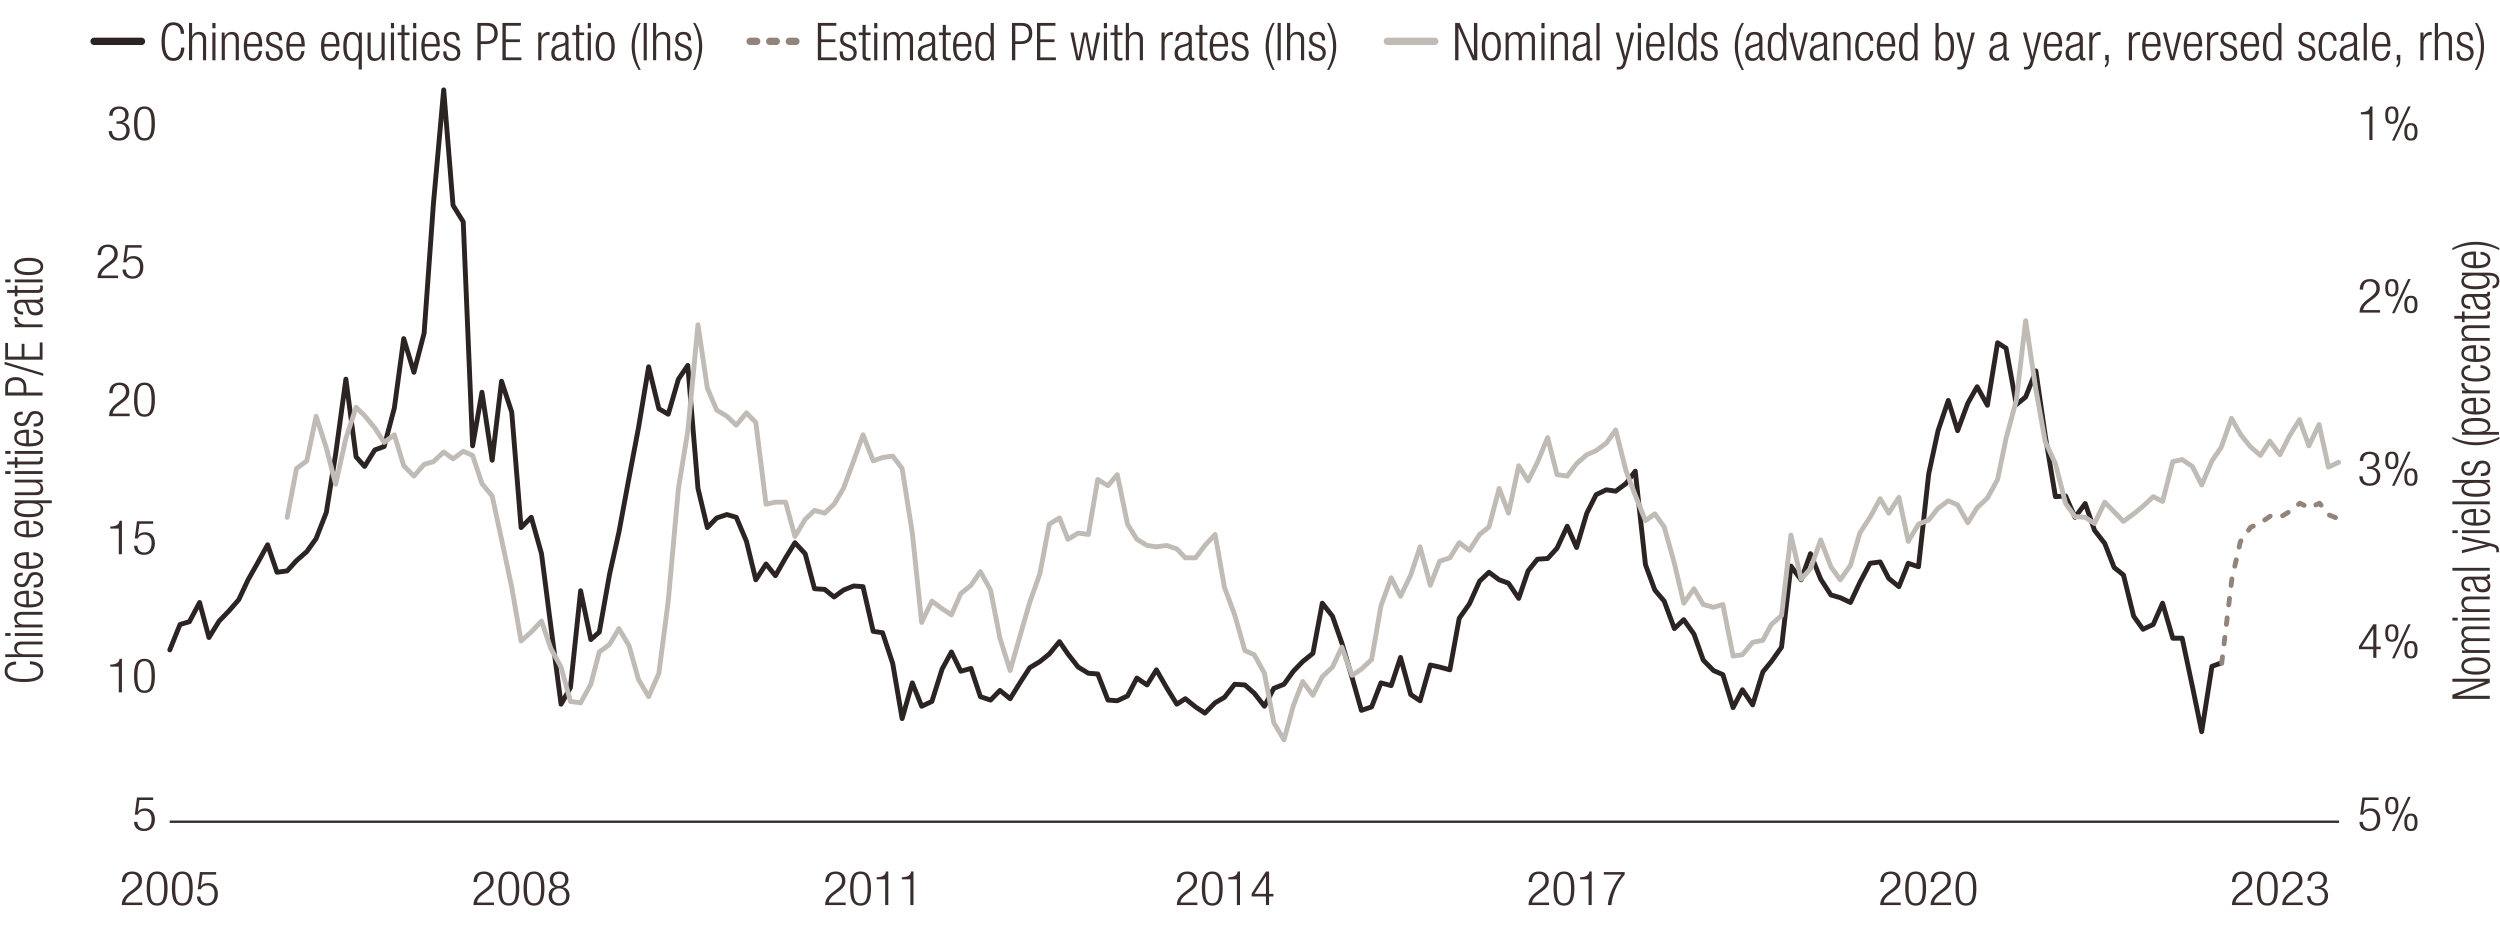 <?xml version="1.0" encoding="UTF-8"?>
<svg xmlns="http://www.w3.org/2000/svg" width="765" height="285.97" viewBox="0 0 765 285.97">
  <defs>
    <style>
      .cls-1, .cls-2, .cls-3, .cls-4, .cls-5, .cls-6, .cls-7 {
        fill: none;
        stroke-linejoin: round;
      }

      .cls-1, .cls-2, .cls-3, .cls-4, .cls-5, .cls-7 {
        stroke-linecap: round;
      }

      .cls-1, .cls-3, .cls-4 {
        stroke-width: 1.5px;
      }

      .cls-1, .cls-5 {
        stroke: #c0bbb5;
      }

      .cls-2, .cls-3 {
        stroke: #2c2423;
      }

      .cls-2, .cls-5 {
        stroke-width: 2.25px;
      }

      .cls-4, .cls-7 {
        stroke: #92847a;
        stroke-dasharray: 0 0 2 4;
      }

      .cls-6 {
        stroke: #392e2d;
        stroke-width: .75px;
      }

      .cls-7 {
        stroke-width: 2.25px;
      }

      .cls-8 {
        fill: #3a2e2d;
      }
    </style>
  </defs>
  <g id="Layer_6" data-name="Layer 6">
    <polyline class="cls-3" points="51.96 198.87 55.09 191.09 57.95 190.25 61.07 184.36 63.94 195.08 67.06 190.04 69.92 187.09 73.05 183.52 75.91 177.42 78.77 172.37 81.89 166.7 84.76 175.11 87.88 174.69 90.74 171.53 93.87 168.8 96.73 164.8 99.85 156.81 102.71 138.94 105.84 116.02 108.96 139.78 111.56 142.73 114.69 137.68 117.55 136.63 120.67 124.85 123.54 103.62 126.66 113.92 129.78 101.94 132.64 62.2 135.77 27.5 138.63 62.83 141.75 67.87 144.62 136.42 147.48 120.02 150.6 140.83 153.47 116.65 156.59 126.12 159.45 161.44 162.57 158.29 165.7 169.43 168.56 191.72 171.68 215.48 174.55 210.43 177.67 180.78 180.79 195.71 183.39 193.4 186.52 175.74 189.38 162.91 192.5 146.09 195.37 130.95 198.49 112.24 201.61 125.07 204.48 126.75 207.6 116.02 210.46 111.82 213.58 149.46 216.45 161.44 219.31 158.5 222.43 157.45 225.3 158.29 228.42 165.65 231.28 177.42 234.41 172.58 237.27 176.16 240.39 170.69 243.25 166.07 246.38 169.43 249.24 180.15 252.36 180.36 255.23 182.68 258.09 180.57 261.21 179.31 264.08 179.52 267.2 193.19 270.06 193.61 273.18 203.07 276.05 219.89 279.17 208.96 282.03 216.11 285.16 214.64 288.28 204.75 291.14 199.5 294 205.39 297.13 204.54 299.99 213.17 303.11 214.22 305.98 211.27 309.1 213.8 312.22 208.75 315.09 204.33 318.21 202.44 321.07 200.13 324.2 196.34 326.8 200.13 329.92 204.12 333.04 206.02 335.91 206.23 339.03 214.22 341.89 214.43 345.02 212.96 347.88 207.49 351 209.59 353.86 204.97 356.99 210.43 360.11 215.48 362.71 213.8 365.84 216.32 368.7 218.21 371.82 215.06 374.69 213.38 377.81 209.38 380.93 209.59 383.79 212.11 386.92 216.11 389.78 210.64 392.9 209.38 395.77 205.39 398.63 202.44 401.75 199.92 404.62 184.57 407.74 188.56 410.6 196.76 413.72 207.28 416.59 217.37 419.71 216.32 422.57 208.96 425.7 209.8 428.56 201.18 431.68 212.53 434.54 214.43 437.67 203.49 440.53 204.12 443.65 204.97 446.52 189.2 449.64 184.78 452.76 177.84 455.63 175.11 458.75 177.42 461.61 178.47 464.73 183.1 467.6 174.69 470.46 171.11 473.58 170.9 476.45 167.75 479.57 161.02 482.43 167.54 485.56 157.03 488.42 151.35 491.54 149.88 494.4 150.3 497.53 147.98 500.39 144.2 503.51 172.79 506.38 180.57 509.24 183.94 512.36 192.35 515.23 189.62 518.35 194.03 521.21 202.02 524.33 205.18 527.2 206.44 530.32 216.53 533.18 211.06 536.31 215.69 539.43 205.6 542.03 202.44 545.15 198.03 548.02 173.22 551.14 177.42 554 169.43 557.13 177.21 560.25 182.05 563.11 182.89 566.24 184.36 569.1 178.26 572.22 172.37 575.34 171.95 577.95 177 581.07 179.52 583.93 172.37 587.06 173.43 590.18 145.04 593.04 131.79 596.17 122.54 599.03 131.79 602.15 123.38 605.01 118.34 608.14 124.01 611.26 104.88 613.86 106.56 616.99 123.8 619.85 121.49 622.97 113.5 625.84 133.27 628.96 151.98 632.08 151.77 634.94 158.29 638.07 154.08 640.93 162.28 644.05 166.28 646.92 173.64 649.78 175.95 652.9 188.56 655.76 192.56 658.89 191.09 661.75 184.57 664.87 195.29 667.74 195.29 670.86 210.01 673.72 223.89 676.85 203.91 679.71 202.86"/>
    <polyline class="cls-4" points="679.84 202.97 682.96 177.11 685.56 165.75 688.69 161.34 691.55 160.07 694.67 157.97 697.54 158.39 700.66 156.5 703.78 153.98 706.65 155.45 709.77 153.98 712.63 157.55 715.75 158.81"/>
    <polyline class="cls-1" points="87.88 158.29 90.74 143.36 93.87 141.04 96.73 127.38 99.85 137.05 102.71 148.19 105.84 134.11 108.96 124.64 111.56 127.17 114.69 130.95 117.55 135.37 120.67 133.05 123.54 142.52 126.66 145.67 129.78 142.1 132.64 141.26 135.77 138.31 138.63 140.41 141.75 138.1 144.62 139.36 147.48 147.98 150.6 151.77 153.47 165.02 156.59 179.73 159.45 196.13 162.57 193.4 165.7 190.04 168.56 198.45 171.68 204.12 174.55 214.64 177.67 215.06 180.79 209.38 183.39 199.5 186.52 197.19 189.38 192.35 192.5 197.61 195.37 207.91 198.49 213.17 201.61 206.02 204.48 183.94 207.6 149.46 210.46 132 213.58 99.41 216.45 118.76 219.31 125.49 222.43 127.38 225.3 130.11 228.42 126.33 231.28 129.27 234.41 154.29 237.27 153.66 240.39 153.66 243.25 164.17 246.38 158.92 249.24 156.18 252.36 157.02 255.23 154.29 258.09 149.46 261.21 141.04 264.08 133.05 267.2 141.04 270.06 139.99 273.18 139.57 276.05 143.36 279.17 163.12 282.03 190.46 285.16 183.94 288.28 186.25 291.14 188.14 294 181.63 297.13 179.1 299.99 174.9 303.11 180.57 305.98 195.29 309.1 205.18 312.22 194.24 315.09 184.36 318.21 175.53 321.07 160.39 324.2 158.5 326.8 165.02 329.92 163.12 333.04 163.54 335.91 146.72 339.03 148.61 341.89 145.25 345.02 160.39 347.88 165.02 351 166.91 353.86 167.33 356.99 166.91 360.11 167.96 362.71 170.69 365.84 170.69 368.7 166.91 371.82 163.54 374.69 179.73 377.81 188.14 380.93 199.08 383.79 200.34 386.92 206.02 389.78 221.16 392.9 226.41 395.77 215.9 398.63 208.54 401.75 212.74 404.62 207.07 407.74 204.12 410.6 198.03 413.72 206.65 416.59 204.75 419.71 201.81 422.57 185.41 425.7 176.79 428.56 182.47 431.68 175.95 434.54 167.33 437.67 179.1 440.53 171.74 443.65 170.69 446.52 166.07 449.64 168.38 452.76 163.54 455.63 161.23 458.75 149.46 461.61 157.02 464.73 142.52 467.6 147.14 470.46 141.47 473.58 133.9 476.45 145.25 479.57 145.67 482.43 141.89 485.56 139.15 488.42 137.89 491.54 135.58 494.4 131.58 497.53 143.99 500.39 151.56 503.51 159.34 506.38 157.24 509.24 161.23 512.36 172.37 515.23 184.57 518.35 180.15 521.21 184.99 524.33 185.83 527.2 184.99 530.32 200.76 533.18 200.34 536.31 196.55 539.43 195.92 542.03 191.09 545.15 188.35 548.02 163.75 551.14 177.21 554 174.06 557.13 165.23 560.25 173.43 563.11 177.42 566.24 173 569.1 163.12 572.22 158.29 575.34 152.61 577.95 157.02 581.07 152.19 583.93 165.65 587.06 160.39 590.18 159.13 593.04 155.55 596.17 153.24 599.03 154.5 602.15 159.97 605.01 155.34 608.14 152.4 611.26 146.72 613.86 134.11 616.99 122.54 619.85 98.15 622.97 119.18 625.84 135.16 628.96 141.89 632.08 154.08 634.94 158.08 638.07 158.29 640.93 160.18 644.05 153.66 646.92 156.6 649.78 159.55 652.9 157.24 655.76 154.92 658.89 151.98 661.75 153.45 664.87 141.26 667.74 140.62 670.86 142.73 673.72 148.4 676.85 141.04 679.71 136.84 682.83 128.01 685.69 133.05 688.56 136.63 691.68 139.36 694.54 134.95 697.67 139.15 700.53 133.48 703.65 128.43 706.52 136.42 709.64 129.9 712.5 142.94 715.62 141.47"/>
  </g>
  <g id="Axes_copy" data-name="Axes copy">
    <path class="cls-8" d="M46.87,244.02v.78h-4.2l-.5,3.58,.03,.03c.43-.75,1.36-1.04,2.2-1.04,1.75,0,3,1.12,3,3.4,0,2.06-1.14,3.53-3.37,3.53-1.76,0-3.01-1-3.01-2.8h1.03c0,1.16,.74,2.08,2.1,2.08s2.23-1.02,2.23-2.95c0-1.42-.69-2.53-2.21-2.53-.85,0-1.64,.36-1.96,1.19h-.96l.66-5.27h4.97Z"/>
    <g>
      <path class="cls-8" d="M33.42,120.3c.03-1.99,1.07-3.22,3.21-3.22,1.54,0,2.94,.83,2.94,2.79,0,1.25-.42,2.08-1.88,3.16l-1.23,.91c-1.19,.89-1.81,1.55-1.99,2.63h5.2v.78h-6.29c0-1.7,.85-2.8,2.37-3.96l1.22-.93c1.14-.87,1.57-1.57,1.57-2.55,0-1.36-.83-2.1-2-2.1-1.3,0-2.02,.78-2.08,2.5h-1.03Z"/>
      <path class="cls-8" d="M44.21,117.08c2.58,0,3.19,2.19,3.19,5.22s-.61,5.22-3.19,5.22-3.19-2.19-3.19-5.22,.61-5.22,3.19-5.22Zm0,9.72c1.56,0,2.16-1.21,2.16-4.5s-.61-4.5-2.16-4.5-2.17,1.2-2.17,4.5,.61,4.5,2.17,4.5Z"/>
    </g>
    <g>
      <path class="cls-8" d="M9.16,202.33c2.61,.13,4.07,1.22,4.07,3.07,0,2.11-1.81,3.3-5.91,3.3s-5.91-1.19-5.91-3.3,1.65-2.97,3.52-2.97v.93c-1.55,0-2.66,.71-2.66,2.04,0,1.48,1.34,2.38,5.04,2.38s5.04-.9,5.04-2.38c0-1.3-1.23-2.04-3.2-2.14v-.93Z"/>
      <path class="cls-8" d="M1.6,201.07v-.87H5.72v-.03c-.86-.22-1.38-.97-1.38-1.88,0-1.17,.67-1.97,2.27-1.97h6.42v.87H6.89c-1.17,0-1.74,.43-1.74,1.32,0,1.01,.86,1.69,2.18,1.69h5.71v.87H1.6Z"/>
      <path class="cls-8" d="M1.6,194.59v-.87h1.63v.87H1.6Zm2.93,0v-.87H13.03v.87H4.53Z"/>
      <path class="cls-8" d="M4.53,191.98v-.78h1.18v-.03c-.94-.43-1.38-1.19-1.38-1.97,0-1.17,.67-1.97,2.27-1.97h6.42v.87H6.89c-1.17,0-1.74,.43-1.74,1.32,0,1.01,.86,1.69,2.18,1.69h5.71v.87H4.53Z"/>
      <path class="cls-8" d="M10.22,180.82c1.81,.13,3.01,1.03,3.01,2.48,0,1.62-1.25,2.58-4.45,2.58-2.95,0-4.43-.96-4.43-2.65s1.3-2.48,4.13-2.48h.35v4.2h.4c2.45,0,3.2-.78,3.2-1.64,0-.91-.72-1.48-2.21-1.62v-.87Zm-2.19,.85c-2.11,.03-2.88,.56-2.88,1.64s.77,1.61,2.88,1.64v-3.27Z"/>
      <path class="cls-8" d="M8.81,178.17c-.46,1.09-1.17,1.48-2.02,1.48-1.74,0-2.45-.98-2.45-2.29,0-1.45,.82-2.11,2.37-2.11h.24v.87h-.24c-1.1,0-1.57,.46-1.57,1.26,0,1.01,.59,1.4,1.44,1.4,.59,0,1.06-.17,1.42-1.04l.53-1.26c.43-1.04,1.23-1.43,2.16-1.43,1.46,0,2.53,.75,2.53,2.37s-.72,2.36-2.64,2.36h-.27v-.87h.22c1.25,0,1.89-.49,1.89-1.48,0-.93-.58-1.52-1.52-1.52-.75,0-1.23,.28-1.57,1.04l-.53,1.22Z"/>
      <path class="cls-8" d="M10.22,169.02c1.81,.13,3.01,1.03,3.01,2.48,0,1.62-1.25,2.58-4.45,2.58-2.95,0-4.43-.96-4.43-2.65s1.3-2.48,4.13-2.48h.35v4.2h.4c2.45,0,3.2-.78,3.2-1.64,0-.91-.72-1.48-2.21-1.62v-.87Zm-2.19,.85c-2.11,.03-2.88,.56-2.88,1.64s.77,1.61,2.88,1.64v-3.27Z"/>
      <path class="cls-8" d="M10.22,159.38c1.81,.13,3.01,1.03,3.01,2.48,0,1.62-1.25,2.58-4.45,2.58-2.95,0-4.43-.96-4.43-2.65s1.3-2.48,4.13-2.48h.35v4.2h.4c2.45,0,3.2-.78,3.2-1.64,0-.91-.72-1.48-2.21-1.62v-.87Zm-2.19,.85c-2.11,.03-2.88,.56-2.88,1.64s.77,1.61,2.88,1.64v-3.27Z"/>
      <path class="cls-8" d="M11.75,153.98v.03c.9,.19,1.47,.84,1.47,1.79,0,1.69-1.5,2.46-4.43,2.46s-4.45-.74-4.45-2.45c0-.98,.62-1.62,1.41-1.9v-.03h-1.22v-.78H15.85v.87h-4.1Zm.67,1.68c0-.88-.5-1.68-3.63-1.68-1.47,0-2.31,.12-2.9,.49-.46,.29-.75,.72-.75,1.22,0,.84,.56,1.65,3.65,1.65s3.63-.81,3.63-1.68Z"/>
      <path class="cls-8" d="M4.53,151.52v-.87h5.99c1.38,0,1.9-.42,1.9-1.33,0-.98-.86-1.68-2.18-1.68H4.53v-.87H13.03v.78h-1.18v.03c.94,.43,1.38,1.19,1.38,1.97,0,1.17-.67,1.97-2.27,1.97H4.53Z"/>
      <path class="cls-8" d="M1.6,145.03v-.87h1.63v.87H1.6Zm2.93,0v-.87H13.03v.87H4.53Z"/>
      <path class="cls-8" d="M5.33,142.11v1.06h-.8v-1.06H2.18v-.87h2.35v-1.36h.8v1.36h6.1c.67,0,.9-.26,.9-.83,0-.17-.03-.35-.1-.54h.8c.06,.1,.1,.32,.1,.61,0,1.17-.35,1.62-1.49,1.62H5.33Z"/>
      <path class="cls-8" d="M1.6,138.88v-.87h1.63v.87H1.6Zm2.93,0v-.87H13.03v.87H4.53Z"/>
      <path class="cls-8" d="M10.22,131.54c1.81,.13,3.01,1.03,3.01,2.48,0,1.62-1.25,2.58-4.45,2.58-2.95,0-4.43-.96-4.43-2.65s1.3-2.48,4.13-2.48h.35v4.2h.4c2.45,0,3.2-.78,3.2-1.64,0-.91-.72-1.48-2.21-1.62v-.87Zm-2.19,.85c-2.11,.03-2.88,.56-2.88,1.64s.77,1.61,2.88,1.64v-3.27Z"/>
      <path class="cls-8" d="M8.81,128.89c-.46,1.09-1.17,1.48-2.02,1.48-1.74,0-2.45-.98-2.45-2.29,0-1.45,.82-2.11,2.37-2.11h.24v.87h-.24c-1.1,0-1.57,.46-1.57,1.26,0,1.01,.59,1.4,1.44,1.4,.59,0,1.06-.17,1.42-1.04l.53-1.26c.43-1.04,1.23-1.43,2.16-1.43,1.46,0,2.53,.75,2.53,2.37s-.72,2.36-2.64,2.36h-.27v-.87h.22c1.25,0,1.89-.49,1.89-1.48,0-.93-.58-1.52-1.52-1.52-.75,0-1.23,.28-1.57,1.04l-.53,1.22Z"/>
      <path class="cls-8" d="M1.6,121.03v-2.79c0-2,1.3-2.84,3.23-2.84,1.76,0,3.23,.8,3.23,3.16v1.55h4.96v.93H1.6Zm5.6-.93v-1.58c0-1.23-.61-2.2-2.37-2.2s-2.37,.78-2.37,2.2v1.58H7.21Z"/>
      <path class="cls-8" d="M1.41,110.72l11.81,3.53v.78l-11.81-3.53v-.78Z"/>
      <path class="cls-8" d="M1.6,110.06v-5.13h.86v4.2H6.63v-3.92h.86v3.92h4.67v-4.33h.86v5.26H1.6Z"/>
      <path class="cls-8" d="M4.53,100.13v-.87h1.33v-.03c-.94-.33-1.52-1.04-1.52-1.94,0-.1,.02-.2,.05-.3h.96c-.03,.15-.05,.29-.05,.42,0,.96,.77,1.85,2.42,1.85h5.31v.87H4.53Z"/>
      <path class="cls-8" d="M7.06,96.26c-1.75,0-2.72-.75-2.72-2.38s.91-2.17,2.26-2.17h5.03c.48,0,.7-.14,.7-.45v-.25h.7c.06,.16,.1,.29,.1,.41,0,.68-.18,1.12-1.06,1.12h-.29v.03c1.12,.35,1.44,1.13,1.44,1.98,0,1.35-.93,1.96-2.4,1.96-1.12,0-2.02-.46-2.35-1.55l-.51-1.64c-.19-.61-.35-.74-1.34-.74-1.09,0-1.47,.55-1.47,1.33,0,1.03,.69,1.48,1.92,1.48v.87Zm1.17-3.68v.03c.29,.09,.46,.58,.56,.93l.21,.72c.26,.87,.75,1.32,1.76,1.32s1.66-.46,1.66-1.22c0-1.06-.88-1.78-2.4-1.78h-1.79Z"/>
      <path class="cls-8" d="M5.33,89.62v1.06h-.8v-1.06H2.18v-.87h2.35v-1.36h.8v1.36h6.1c.67,0,.9-.26,.9-.83,0-.17-.03-.35-.1-.54h.8c.06,.1,.1,.32,.1,.61,0,1.17-.35,1.62-1.49,1.62H5.33Z"/>
      <path class="cls-8" d="M1.6,86.39v-.87h1.63v.87H1.6Zm2.93,0v-.87H13.03v.87H4.53Z"/>
      <path class="cls-8" d="M4.34,81.54c0-1.69,1.49-2.65,4.43-2.65s4.45,.96,4.45,2.65-1.49,2.65-4.45,2.65-4.43-.96-4.43-2.65Zm8.08,0c0-.97-.93-1.72-3.65-1.72s-3.63,.75-3.63,1.72,.93,1.72,3.63,1.72,3.65-.75,3.65-1.72Z"/>
    </g>
    <g>
      <path class="cls-8" d="M35.66,37.14h.53c1.36,0,2.15-.7,2.15-1.92s-.64-1.93-1.88-1.93c-1.14,0-1.99,.67-2,2.12h-1.03c0-1.71,1.03-2.84,3.03-2.84,1.75,0,2.9,.96,2.9,2.54,0,1.13-.59,2.05-1.83,2.32v.03c1.35,.17,2.16,1.18,2.16,2.44,0,1.86-1.12,3.12-3.26,3.12-1.96,0-3.1-1-3.18-2.92h1.03c0,1.2,.69,2.19,2.15,2.19,1.15,0,2.23-.64,2.23-2.37,0-1.34-.88-2.06-2.26-2.06h-.75v-.73Z"/>
      <path class="cls-8" d="M44.21,32.57c2.58,0,3.19,2.19,3.19,5.22s-.61,5.22-3.19,5.22-3.19-2.19-3.19-5.22,.61-5.22,3.19-5.22Zm0,9.72c1.56,0,2.16-1.2,2.16-4.5s-.61-4.5-2.16-4.5-2.17,1.2-2.17,4.5,.61,4.5,2.17,4.5Z"/>
    </g>
    <g>
      <path class="cls-8" d="M37.29,269.9c.03-1.99,1.07-3.22,3.21-3.22,1.54,0,2.94,.83,2.94,2.79,0,1.25-.42,2.07-1.88,3.16l-1.23,.91c-1.19,.88-1.81,1.55-1.99,2.63h5.2v.78h-6.29c0-1.7,.85-2.8,2.37-3.96l1.22-.93c1.14-.87,1.57-1.57,1.57-2.55,0-1.36-.83-2.1-2-2.1-1.3,0-2.02,.78-2.08,2.5h-1.03Z"/>
      <path class="cls-8" d="M48.08,266.68c2.58,0,3.19,2.19,3.19,5.22s-.61,5.22-3.19,5.22-3.19-2.19-3.19-5.22,.61-5.22,3.19-5.22Zm0,9.72c1.56,0,2.16-1.2,2.16-4.5s-.61-4.5-2.16-4.5-2.17,1.2-2.17,4.5,.61,4.5,2.17,4.5Z"/>
      <path class="cls-8" d="M55.78,266.68c2.58,0,3.19,2.19,3.19,5.22s-.61,5.22-3.19,5.22-3.19-2.19-3.19-5.22,.61-5.22,3.19-5.22Zm0,9.72c1.56,0,2.17-1.2,2.17-4.5s-.61-4.5-2.17-4.5-2.16,1.2-2.16,4.5,.61,4.5,2.16,4.5Z"/>
      <path class="cls-8" d="M66.14,266.85v.78h-4.2l-.5,3.58,.03,.03c.43-.75,1.36-1.04,2.2-1.04,1.75,0,3,1.12,3,3.4,0,2.06-1.14,3.53-3.37,3.53-1.76,0-3.01-1-3.01-2.8h1.03c0,1.16,.74,2.08,2.1,2.08s2.23-1.02,2.23-2.95c0-1.42-.69-2.53-2.21-2.53-.85,0-1.64,.36-1.96,1.19h-.96l.66-5.27h4.97Z"/>
    </g>
    <g>
      <path class="cls-8" d="M683.01,269.9c.03-1.99,1.07-3.22,3.21-3.22,1.54,0,2.94,.83,2.94,2.79,0,1.25-.42,2.07-1.88,3.16l-1.23,.91c-1.19,.88-1.81,1.55-1.99,2.63h5.2v.78h-6.29c0-1.7,.85-2.8,2.37-3.96l1.22-.93c1.14-.87,1.57-1.57,1.57-2.55,0-1.36-.83-2.1-2-2.1-1.3,0-2.02,.78-2.08,2.5h-1.03Z"/>
      <path class="cls-8" d="M693.81,266.68c2.58,0,3.19,2.19,3.19,5.22s-.61,5.22-3.19,5.22-3.19-2.19-3.19-5.22,.61-5.22,3.19-5.22Zm0,9.72c1.55,0,2.16-1.2,2.16-4.5s-.61-4.5-2.16-4.5-2.17,1.2-2.17,4.5,.61,4.5,2.17,4.5Z"/>
      <path class="cls-8" d="M698.41,269.9c.03-1.99,1.07-3.22,3.21-3.22,1.54,0,2.93,.83,2.93,2.79,0,1.25-.42,2.07-1.88,3.16l-1.24,.91c-1.19,.88-1.81,1.55-1.99,2.63h5.2v.78h-6.29c0-1.7,.85-2.8,2.37-3.96l1.22-.93c1.14-.87,1.57-1.57,1.57-2.55,0-1.36-.83-2.1-2-2.1-1.3,0-2.02,.78-2.08,2.5h-1.03Z"/>
      <path class="cls-8" d="M708.35,271.25h.53c1.36,0,2.15-.7,2.15-1.92s-.64-1.93-1.88-1.93c-1.14,0-1.99,.67-2,2.12h-1.03c0-1.71,1.03-2.84,3.03-2.84,1.75,0,2.9,.96,2.9,2.54,0,1.13-.59,2.05-1.83,2.32v.03c1.35,.17,2.17,1.18,2.17,2.44,0,1.86-1.12,3.12-3.26,3.12-1.96,0-3.09-1-3.17-2.92h1.03c0,1.2,.69,2.19,2.15,2.19,1.16,0,2.23-.64,2.23-2.37,0-1.33-.88-2.06-2.26-2.06h-.75v-.73Z"/>
    </g>
    <line class="cls-6" x1="51.93" y1="251.45" x2="715.75" y2="251.45"/>
    <g>
      <path class="cls-8" d="M36.35,161.75h-2.6v-.64c1.91-.01,2.76-.7,2.82-1.77h.74v10.27h-.96v-7.87Z"/>
      <path class="cls-8" d="M46.87,159.51v.78h-4.2l-.5,3.58,.03,.03c.43-.75,1.36-1.04,2.2-1.04,1.75,0,3,1.12,3,3.4,0,2.06-1.14,3.53-3.37,3.53-1.76,0-3.01-1-3.01-2.8h1.03c0,1.16,.74,2.08,2.1,2.08s2.23-1.02,2.23-2.95c0-1.42-.69-2.53-2.21-2.53-.85,0-1.64,.36-1.96,1.19h-.96l.66-5.27h4.97Z"/>
    </g>
    <g>
      <path class="cls-8" d="M252.53,269.9c.03-1.99,1.07-3.22,3.21-3.22,1.54,0,2.94,.83,2.94,2.79,0,1.25-.42,2.07-1.88,3.16l-1.23,.91c-1.19,.88-1.81,1.55-1.99,2.63h5.2v.78h-6.29c0-1.7,.85-2.8,2.37-3.96l1.22-.93c1.14-.87,1.57-1.57,1.57-2.55,0-1.36-.83-2.1-2-2.1-1.3,0-2.02,.78-2.08,2.5h-1.03Z"/>
      <path class="cls-8" d="M263.33,266.68c2.58,0,3.19,2.19,3.19,5.22s-.61,5.22-3.19,5.22-3.19-2.19-3.19-5.22,.61-5.22,3.19-5.22Zm0,9.72c1.56,0,2.16-1.2,2.16-4.5s-.61-4.5-2.16-4.5-2.17,1.2-2.17,4.5,.61,4.5,2.17,4.5Z"/>
      <path class="cls-8" d="M270.86,269.08h-2.6v-.64c1.91-.01,2.76-.7,2.82-1.77h.74v10.27h-.96v-7.87Z"/>
      <path class="cls-8" d="M278.56,269.08h-2.6v-.64c1.91-.01,2.76-.7,2.82-1.77h.74v10.27h-.96v-7.87Z"/>
    </g>
    <g>
      <path class="cls-8" d="M36.35,204h-2.6v-.64c1.91-.01,2.76-.7,2.82-1.77h.74v10.27h-.96v-7.87Z"/>
      <path class="cls-8" d="M44.21,201.59c2.58,0,3.19,2.19,3.19,5.22s-.61,5.22-3.19,5.22-3.19-2.19-3.19-5.22,.61-5.22,3.19-5.22Zm0,9.72c1.56,0,2.16-1.2,2.16-4.5s-.61-4.5-2.16-4.5-2.17,1.2-2.17,4.5,.61,4.5,2.17,4.5Z"/>
    </g>
    <g>
      <path class="cls-8" d="M144.91,269.9c.03-1.99,1.07-3.22,3.21-3.22,1.54,0,2.94,.83,2.94,2.79,0,1.25-.42,2.07-1.88,3.16l-1.23,.91c-1.19,.88-1.81,1.55-1.99,2.63h5.2v.78h-6.29c0-1.7,.85-2.8,2.37-3.96l1.22-.93c1.14-.87,1.57-1.57,1.57-2.55,0-1.36-.83-2.1-2-2.1-1.3,0-2.02,.78-2.08,2.5h-1.03Z"/>
      <path class="cls-8" d="M155.7,266.68c2.58,0,3.19,2.19,3.19,5.22s-.61,5.22-3.19,5.22-3.19-2.19-3.19-5.22,.61-5.22,3.19-5.22Zm0,9.72c1.56,0,2.16-1.2,2.16-4.5s-.61-4.5-2.16-4.5-2.17,1.2-2.17,4.5,.61,4.5,2.17,4.5Z"/>
      <path class="cls-8" d="M163.4,266.68c2.58,0,3.19,2.19,3.19,5.22s-.61,5.22-3.19,5.22-3.19-2.19-3.19-5.22,.61-5.22,3.19-5.22Zm0,9.72c1.56,0,2.17-1.2,2.17-4.5s-.61-4.5-2.17-4.5-2.16,1.2-2.16,4.5,.61,4.5,2.16,4.5Z"/>
      <path class="cls-8" d="M169.96,271.51v-.03c-1.12-.26-1.72-1.29-1.72-2.26,0-1.68,1.2-2.54,2.85-2.54s2.85,.86,2.85,2.54c0,.97-.58,2-1.72,2.26v.03c1.4,.13,2.05,1.33,2.05,2.54,0,1.94-1.28,3.08-3.19,3.08s-3.19-1.13-3.19-3.08c0-1.2,.66-2.41,2.05-2.54Zm1.14,4.89c1.44,0,2.17-1.04,2.17-2.28s-.72-2.29-2.17-2.29-2.16,1.04-2.16,2.29,.72,2.28,2.16,2.28Zm0-5.3c1.23,0,1.83-.75,1.83-1.84s-.59-1.86-1.83-1.86-1.83,.75-1.83,1.86,.61,1.84,1.83,1.84Z"/>
    </g>
    <g>
      <path class="cls-8" d="M727.84,244.02v.78h-4.2l-.5,3.58,.03,.03c.43-.75,1.36-1.04,2.2-1.04,1.75,0,3,1.12,3,3.4,0,2.06-1.14,3.53-3.37,3.53-1.76,0-3.01-1-3.01-2.8h1.03c0,1.16,.74,2.08,2.1,2.08s2.23-1.02,2.23-2.95c0-1.42-.69-2.53-2.21-2.53-.85,0-1.64,.36-1.96,1.19h-.96l.66-5.27h4.97Z"/>
      <path class="cls-8" d="M731.9,243.85c1.28,0,2.02,.57,2.02,2.67s-.74,2.67-2.02,2.67-2.02-.57-2.02-2.67,.74-2.67,2.02-2.67Zm0,4.7c.69,0,1.16-.48,1.16-2.03s-.47-2.03-1.16-2.03-1.15,.49-1.15,2.03,.48,2.03,1.15,2.03Zm4.97-4.7h.8l-4.92,10.45h-.8l4.92-10.45Zm.87,5.11c1.28,0,2.02,.57,2.02,2.67s-.74,2.67-2.02,2.67-2.02-.57-2.02-2.67,.74-2.67,2.02-2.67Zm0,4.7c.69,0,1.15-.48,1.15-2.03s-.46-2.03-1.15-2.03-1.16,.49-1.16,2.03,.48,2.03,1.16,2.03Z"/>
    </g>
    <g>
      <path class="cls-8" d="M722.08,88.61c.03-1.99,1.07-3.22,3.21-3.22,1.54,0,2.93,.83,2.93,2.79,0,1.25-.42,2.08-1.88,3.16l-1.24,.91c-1.19,.89-1.81,1.55-1.99,2.63h5.2v.78h-6.29c0-1.7,.85-2.8,2.37-3.96l1.22-.93c1.14-.87,1.57-1.57,1.57-2.55,0-1.36-.83-2.1-2-2.1-1.3,0-2.02,.78-2.08,2.5h-1.03Z"/>
      <path class="cls-8" d="M731.9,85.39c1.28,0,2.02,.57,2.02,2.67s-.74,2.67-2.02,2.67-2.02-.57-2.02-2.67,.74-2.67,2.02-2.67Zm0,4.7c.69,0,1.16-.48,1.16-2.03s-.47-2.03-1.16-2.03-1.15,.49-1.15,2.03,.48,2.03,1.15,2.03Zm4.97-4.7h.8l-4.92,10.45h-.8l4.92-10.45Zm.87,5.11c1.28,0,2.02,.57,2.02,2.67s-.74,2.67-2.02,2.67-2.02-.57-2.02-2.67,.74-2.67,2.02-2.67Zm0,4.7c.69,0,1.15-.48,1.15-2.03s-.46-2.03-1.15-2.03-1.16,.49-1.16,2.03,.48,2.03,1.16,2.03Z"/>
    </g>
    <g>
      <path class="cls-8" d="M750.43,213.85v-1.25l9.96-3.95v-.03h-9.96v-.93h11.43v1.25l-9.96,3.95v.03h9.96v.93h-11.43Z"/>
      <path class="cls-8" d="M753.17,203.8c0-1.69,1.49-2.65,4.43-2.65s4.45,.96,4.45,2.65-1.49,2.65-4.45,2.65-4.43-.96-4.43-2.65Zm8.08,0c0-.97-.93-1.72-3.65-1.72s-3.63,.75-3.63,1.72,.93,1.72,3.63,1.72,3.65-.75,3.65-1.72Z"/>
      <path class="cls-8" d="M753.36,199.82v-.78h1.18v-.03c-.94-.41-1.38-1.1-1.38-1.96,0-.93,.62-1.49,1.49-1.61v-.03c-.94-.35-1.49-.97-1.49-1.96,0-1.07,.67-1.78,2.19-1.78h6.5v.87h-6.35c-1.01,0-1.54,.42-1.54,1.2,0,.87,.86,1.56,2.18,1.56h5.71v.87h-6.35c-1.01,0-1.54,.42-1.54,1.2,0,.87,.86,1.56,2.18,1.56h5.71v.87h-8.5Z"/>
      <path class="cls-8" d="M750.43,189.89v-.87h1.63v.87h-1.63Zm2.93,0v-.87h8.5v.87h-8.5Z"/>
      <path class="cls-8" d="M753.36,187.28v-.78h1.18v-.03c-.94-.43-1.38-1.19-1.38-1.97,0-1.17,.67-1.97,2.27-1.97h6.42v.87h-6.15c-1.17,0-1.74,.43-1.74,1.32,0,1.01,.86,1.69,2.18,1.69h5.71v.87h-8.5Z"/>
      <path class="cls-8" d="M755.89,181.01c-1.75,0-2.72-.75-2.72-2.38s.91-2.17,2.26-2.17h5.03c.48,0,.7-.14,.7-.45v-.25h.7c.06,.16,.1,.29,.1,.41,0,.68-.18,1.12-1.06,1.12h-.29v.03c1.12,.35,1.44,1.13,1.44,1.98,0,1.35-.93,1.96-2.4,1.96-1.12,0-2.02-.46-2.35-1.55l-.51-1.64c-.19-.61-.35-.74-1.34-.74-1.09,0-1.47,.55-1.47,1.33,0,1.03,.69,1.48,1.92,1.48v.87Zm1.17-3.68v.03c.29,.09,.46,.58,.56,.93l.21,.72c.26,.87,.75,1.32,1.76,1.32s1.66-.46,1.66-1.22c0-1.06-.88-1.78-2.4-1.78h-1.79Z"/>
      <path class="cls-8" d="M750.43,174.63v-.87h11.43v.87h-11.43Z"/>
      <path class="cls-8" d="M753.36,169.29v-.93l7.36-1.72v-.03l-7.36-1.55v-.93l9.19,2.25c1.66,.41,2.13,.87,2.13,2.04,0,.23-.02,.41-.03,.58h-.8c.02-.19,.03-.38,.03-.57,0-.54-.24-.9-1.14-1.14l-.8-.22-8.58,2.21Z"/>
      <path class="cls-8" d="M750.43,163.14v-.87h1.63v.87h-1.63Zm2.93,0v-.87h8.5v.87h-8.5Z"/>
      <path class="cls-8" d="M759.04,155.8c1.81,.13,3.01,1.03,3.01,2.48,0,1.62-1.25,2.58-4.45,2.58-2.95,0-4.43-.96-4.43-2.65s1.3-2.48,4.13-2.48h.35v4.2h.4c2.45,0,3.2-.78,3.2-1.64,0-.91-.72-1.48-2.21-1.62v-.87Zm-2.19,.85c-2.11,.03-2.88,.56-2.88,1.64s.77,1.61,2.88,1.64v-3.27Z"/>
      <path class="cls-8" d="M750.43,154.31v-.87h11.43v.87h-11.43Z"/>
      <path class="cls-8" d="M760.45,147.65v.03c.98,.23,1.6,.97,1.6,1.88,0,1.69-1.5,2.46-4.45,2.46s-4.43-.77-4.43-2.46c0-.96,.58-1.61,1.47-1.79v-.03h-4.21v-.87h11.43v.78h-1.41Zm.8,1.77c0-.88-.5-1.68-3.65-1.68s-3.63,.8-3.63,1.68,.5,1.68,3.63,1.68,3.65-.81,3.65-1.68Z"/>
      <path class="cls-8" d="M757.63,144.06c-.46,1.09-1.17,1.48-2.02,1.48-1.75,0-2.45-.98-2.45-2.29,0-1.45,.82-2.11,2.37-2.11h.24v.87h-.24c-1.1,0-1.57,.46-1.57,1.26,0,1.01,.59,1.4,1.44,1.4,.59,0,1.06-.17,1.42-1.04l.53-1.26c.43-1.04,1.23-1.43,2.16-1.43,1.46,0,2.53,.75,2.53,2.37s-.72,2.36-2.64,2.36h-.27v-.87h.22c1.25,0,1.89-.49,1.89-1.48,0-.93-.58-1.52-1.52-1.52-.75,0-1.23,.28-1.57,1.04l-.53,1.22Z"/>
      <path class="cls-8" d="M750.43,133.68c2.18,1.13,4.67,1.68,7.19,1.68s5.01-.55,7.19-1.68v.62c-2.56,1.42-4.96,1.93-7.19,1.93s-4.63-.51-7.19-1.93v-.62Z"/>
      <path class="cls-8" d="M753.36,133.04v-.78h1.22v-.03c-.79-.28-1.41-.91-1.41-1.9,0-1.71,1.5-2.45,4.45-2.45s4.43,.77,4.43,2.46c0,.96-.58,1.61-1.47,1.8v.03h4.1v.87h-11.32Zm.61-2.58c0,.49,.29,.93,.75,1.22,.59,.38,1.42,.49,2.9,.49,3.14,0,3.63-.8,3.63-1.68s-.5-1.68-3.63-1.68-3.65,.81-3.65,1.65Z"/>
      <path class="cls-8" d="M759.04,121.79c1.81,.13,3.01,1.03,3.01,2.48,0,1.62-1.25,2.58-4.45,2.58-2.95,0-4.43-.96-4.43-2.65s1.3-2.48,4.13-2.48h.35v4.2h.4c2.45,0,3.2-.78,3.2-1.64,0-.91-.72-1.48-2.21-1.62v-.87Zm-2.19,.85c-2.11,.03-2.88,.56-2.88,1.64s.77,1.61,2.88,1.64v-3.27Z"/>
      <path class="cls-8" d="M753.36,120.36v-.87h1.33v-.03c-.94-.33-1.52-1.04-1.52-1.94,0-.1,.02-.2,.05-.3h.96c-.03,.15-.05,.29-.05,.42,0,.96,.77,1.85,2.42,1.85h5.31v.87h-8.5Z"/>
      <path class="cls-8" d="M759.04,111.72c1.81,.13,3.01,1.03,3.01,2.45,0,1.62-1.25,2.58-4.45,2.58-2.95,0-4.43-.96-4.43-2.65,0-1.45,.98-2.29,2.72-2.38v.87c-1.33,.1-1.92,.58-1.92,1.51s.64,1.72,3.65,1.72c3.2,0,3.63-.83,3.63-1.64,0-.88-.72-1.45-2.21-1.59v-.87Z"/>
      <path class="cls-8" d="M759.04,105.71c1.81,.13,3.01,1.03,3.01,2.48,0,1.62-1.25,2.58-4.45,2.58-2.95,0-4.43-.96-4.43-2.65s1.3-2.48,4.13-2.48h.35v4.2h.4c2.45,0,3.2-.78,3.2-1.64,0-.91-.72-1.48-2.21-1.62v-.87Zm-2.19,.85c-2.11,.03-2.88,.56-2.88,1.64s.77,1.61,2.88,1.64v-3.27Z"/>
      <path class="cls-8" d="M753.36,104.28v-.78h1.18v-.03c-.94-.43-1.38-1.19-1.38-1.97,0-1.17,.67-1.97,2.27-1.97h6.42v.87h-6.15c-1.17,0-1.74,.43-1.74,1.32,0,1.01,.86,1.69,2.18,1.69h5.71v.87h-8.5Z"/>
      <path class="cls-8" d="M754.16,97.53v1.06h-.8v-1.06h-2.35v-.87h2.35v-1.36h.8v1.36h6.1c.67,0,.9-.26,.9-.83,0-.17-.03-.35-.1-.54h.8c.06,.1,.1,.32,.1,.61,0,1.17-.35,1.62-1.49,1.62h-6.31Z"/>
      <path class="cls-8" d="M755.89,94.52c-1.75,0-2.72-.75-2.72-2.38s.91-2.17,2.26-2.17h5.03c.48,0,.7-.14,.7-.45v-.25h.7c.06,.16,.1,.29,.1,.41,0,.68-.18,1.12-1.06,1.12h-.29v.03c1.12,.35,1.44,1.13,1.44,1.98,0,1.35-.93,1.96-2.4,1.96-1.12,0-2.02-.46-2.35-1.55l-.51-1.64c-.19-.61-.35-.74-1.34-.74-1.09,0-1.47,.55-1.47,1.33,0,1.03,.69,1.48,1.92,1.48v.87Zm1.17-3.68v.03c.29,.09,.46,.58,.56,.93l.21,.72c.26,.87,.75,1.32,1.76,1.32s1.66-.46,1.66-1.22c0-1.06-.88-1.78-2.4-1.78h-1.79Z"/>
      <path class="cls-8" d="M753.36,84.22v-.78h7.89c2.35,0,3.55,.78,3.55,2.52,0,1.49-.86,2.27-2.08,2.29v-.87c.8,0,1.28-.68,1.28-1.45,0-1.06-.82-1.62-2.32-1.62h-1.34v.03c1.04,.27,1.52,1,1.52,1.79,0,1.19-.86,2.38-4.26,2.38-2.93,0-4.43-.77-4.43-2.46,0-.84,.54-1.52,1.5-1.79v-.03h-1.31Zm7.7,1.72c0-1.03-.83-1.64-3.55-1.64s-3.54,.61-3.54,1.64,.83,1.64,3.54,1.64,3.55-.61,3.55-1.64Z"/>
      <path class="cls-8" d="M759.04,77.03c1.81,.13,3.01,1.03,3.01,2.48,0,1.62-1.25,2.58-4.45,2.58-2.95,0-4.43-.96-4.43-2.65s1.3-2.48,4.13-2.48h.35v4.2h.4c2.45,0,3.2-.78,3.2-1.64,0-.91-.72-1.48-2.21-1.62v-.87Zm-2.19,.85c-2.11,.03-2.88,.56-2.88,1.64s.77,1.61,2.88,1.64v-3.27Z"/>
      <path class="cls-8" d="M764.8,76.55c-2.18-1.13-4.67-1.68-7.19-1.68s-5.01,.55-7.19,1.68v-.62c2.56-1.42,4.96-1.93,7.19-1.93s4.63,.51,7.19,1.93v.62Z"/>
    </g>
    <g>
      <path class="cls-8" d="M725.02,34.98h-2.6v-.64c1.91-.01,2.76-.7,2.82-1.77h.74v10.27h-.96v-7.87Z"/>
      <path class="cls-8" d="M731.9,32.57c1.28,0,2.02,.57,2.02,2.67s-.74,2.67-2.02,2.67-2.02-.57-2.02-2.67,.74-2.67,2.02-2.67Zm0,4.7c.69,0,1.16-.48,1.16-2.03s-.47-2.03-1.16-2.03-1.15,.49-1.15,2.03,.48,2.03,1.15,2.03Zm4.97-4.7h.8l-4.92,10.45h-.8l4.92-10.45Zm.87,5.11c1.28,0,2.02,.57,2.02,2.67s-.74,2.67-2.02,2.67-2.02-.57-2.02-2.67,.74-2.67,2.02-2.67Zm0,4.7c.69,0,1.15-.48,1.15-2.03s-.46-2.03-1.15-2.03-1.16,.49-1.16,2.03,.48,2.03,1.16,2.03Z"/>
    </g>
    <g>
      <path class="cls-8" d="M724.33,142.78h.53c1.36,0,2.15-.7,2.15-1.92s-.64-1.93-1.88-1.93c-1.14,0-1.99,.67-2,2.12h-1.03c0-1.71,1.03-2.84,3.03-2.84,1.75,0,2.9,.96,2.9,2.54,0,1.13-.59,2.05-1.83,2.32v.03c1.35,.17,2.17,1.18,2.17,2.44,0,1.86-1.12,3.12-3.26,3.12-1.96,0-3.09-1-3.17-2.92h1.03c0,1.2,.69,2.19,2.15,2.19,1.16,0,2.23-.64,2.23-2.37,0-1.33-.88-2.06-2.26-2.06h-.75v-.73Z"/>
      <path class="cls-8" d="M731.9,138.21c1.28,0,2.02,.57,2.02,2.67s-.74,2.67-2.02,2.67-2.02-.57-2.02-2.67,.74-2.67,2.02-2.67Zm0,4.7c.69,0,1.16-.48,1.16-2.03s-.47-2.03-1.16-2.03-1.15,.49-1.15,2.03,.48,2.03,1.15,2.03Zm4.97-4.7h.8l-4.92,10.45h-.8l4.92-10.45Zm.87,5.11c1.28,0,2.02,.57,2.02,2.67s-.74,2.67-2.02,2.67-2.02-.57-2.02-2.67,.74-2.67,2.02-2.67Zm0,4.7c.69,0,1.15-.48,1.15-2.03s-.46-2.03-1.15-2.03-1.16,.49-1.16,2.03,.48,2.03,1.16,2.03Z"/>
    </g>
    <g>
      <path class="cls-8" d="M726.22,198.66h-4.38v-.87l4.38-6.76h.96v6.85h1.33v.78h-1.33v2.64h-.96v-2.64Zm0-.78v-5.37h-.03l-3.48,5.37h3.51Z"/>
      <path class="cls-8" d="M731.9,191.03c1.28,0,2.02,.57,2.02,2.67s-.74,2.67-2.02,2.67-2.02-.57-2.02-2.67,.74-2.67,2.02-2.67Zm0,4.7c.69,0,1.16-.48,1.16-2.03s-.47-2.03-1.16-2.03-1.15,.49-1.15,2.03,.48,2.03,1.15,2.03Zm4.97-4.7h.8l-4.92,10.45h-.8l4.92-10.45Zm.87,5.11c1.28,0,2.02,.57,2.02,2.67s-.74,2.67-2.02,2.67-2.02-.57-2.02-2.67,.74-2.67,2.02-2.67Zm0,4.7c.69,0,1.15-.48,1.15-2.03s-.46-2.03-1.15-2.03-1.16,.49-1.16,2.03,.48,2.03,1.16,2.03Z"/>
    </g>
    <g>
      <path class="cls-8" d="M29.88,78.05c.03-1.99,1.07-3.22,3.21-3.22,1.54,0,2.94,.83,2.94,2.79,0,1.25-.42,2.08-1.88,3.16l-1.23,.91c-1.19,.89-1.81,1.55-1.99,2.63h5.2v.78h-6.29c0-1.7,.85-2.8,2.37-3.96l1.22-.93c1.14-.87,1.57-1.57,1.57-2.55,0-1.36-.83-2.1-2-2.1-1.3,0-2.02,.78-2.08,2.5h-1.03Z"/>
      <path class="cls-8" d="M43.34,75v.78h-4.2l-.5,3.58,.03,.03c.43-.75,1.36-1.04,2.2-1.04,1.75,0,3,1.12,3,3.4,0,2.06-1.14,3.53-3.37,3.53-1.76,0-3.01-1-3.01-2.8h1.03c0,1.16,.74,2.08,2.1,2.08s2.23-1.02,2.23-2.95c0-1.42-.69-2.52-2.21-2.52-.85,0-1.64,.36-1.96,1.19h-.96l.66-5.27h4.97Z"/>
    </g>
    <g>
      <path class="cls-8" d="M360.15,269.9c.03-1.99,1.07-3.22,3.21-3.22,1.54,0,2.94,.83,2.94,2.79,0,1.25-.42,2.07-1.88,3.16l-1.23,.91c-1.19,.88-1.81,1.55-1.99,2.63h5.2v.78h-6.29c0-1.7,.85-2.8,2.37-3.96l1.22-.93c1.14-.87,1.57-1.57,1.57-2.55,0-1.36-.83-2.1-2-2.1-1.3,0-2.02,.78-2.08,2.5h-1.03Z"/>
      <path class="cls-8" d="M370.95,266.68c2.58,0,3.19,2.19,3.19,5.22s-.61,5.22-3.19,5.22-3.19-2.19-3.19-5.22,.61-5.22,3.19-5.22Zm0,9.72c1.56,0,2.16-1.2,2.16-4.5s-.61-4.5-2.16-4.5-2.17,1.2-2.17,4.5,.61,4.5,2.17,4.5Z"/>
      <path class="cls-8" d="M378.48,269.08h-2.6v-.64c1.91-.01,2.76-.7,2.82-1.77h.74v10.27h-.96v-7.87Z"/>
      <path class="cls-8" d="M387.38,274.31h-4.38v-.87l4.38-6.76h.96v6.85h1.33v.78h-1.33v2.64h-.96v-2.64Zm0-.78v-5.37h-.03l-3.48,5.37h3.51Z"/>
    </g>
    <g>
      <path class="cls-8" d="M575.39,269.9c.03-1.99,1.07-3.22,3.21-3.22,1.54,0,2.93,.83,2.93,2.79,0,1.25-.42,2.07-1.88,3.16l-1.24,.91c-1.19,.88-1.81,1.55-1.99,2.63h5.2v.78h-6.29c0-1.7,.85-2.8,2.37-3.96l1.22-.93c1.14-.87,1.57-1.57,1.57-2.55,0-1.36-.83-2.1-2-2.1-1.3,0-2.02,.78-2.08,2.5h-1.03Z"/>
      <path class="cls-8" d="M586.19,266.68c2.58,0,3.19,2.19,3.19,5.22s-.61,5.22-3.19,5.22-3.19-2.19-3.19-5.22,.61-5.22,3.19-5.22Zm0,9.72c1.56,0,2.17-1.2,2.17-4.5s-.61-4.5-2.17-4.5-2.17,1.2-2.17,4.5,.61,4.5,2.17,4.5Z"/>
      <path class="cls-8" d="M590.79,269.9c.03-1.99,1.07-3.22,3.21-3.22,1.54,0,2.94,.83,2.94,2.79,0,1.25-.42,2.07-1.88,3.16l-1.23,.91c-1.19,.88-1.81,1.55-1.99,2.63h5.2v.78h-6.29c0-1.7,.85-2.8,2.37-3.96l1.22-.93c1.14-.87,1.57-1.57,1.57-2.55,0-1.36-.83-2.1-2-2.1-1.3,0-2.02,.78-2.08,2.5h-1.03Z"/>
      <path class="cls-8" d="M601.58,266.68c2.58,0,3.19,2.19,3.19,5.22s-.61,5.22-3.19,5.22-3.19-2.19-3.19-5.22,.61-5.22,3.19-5.22Zm0,9.72c1.56,0,2.17-1.2,2.17-4.5s-.61-4.5-2.17-4.5-2.16,1.2-2.16,4.5,.61,4.5,2.16,4.5Z"/>
    </g>
    <g>
      <path class="cls-8" d="M467.77,269.9c.03-1.99,1.07-3.22,3.21-3.22,1.54,0,2.94,.83,2.94,2.79,0,1.25-.42,2.07-1.88,3.16l-1.23,.91c-1.19,.88-1.81,1.55-1.99,2.63h5.2v.78h-6.29c0-1.7,.85-2.8,2.37-3.96l1.22-.93c1.14-.87,1.57-1.57,1.57-2.55,0-1.36-.83-2.1-2-2.1-1.3,0-2.02,.78-2.08,2.5h-1.03Z"/>
      <path class="cls-8" d="M478.57,266.68c2.58,0,3.19,2.19,3.19,5.22s-.61,5.22-3.19,5.22-3.19-2.19-3.19-5.22,.61-5.22,3.19-5.22Zm0,9.72c1.55,0,2.16-1.2,2.16-4.5s-.61-4.5-2.16-4.5-2.17,1.2-2.17,4.5,.61,4.5,2.17,4.5Z"/>
      <path class="cls-8" d="M486.1,269.08h-2.6v-.64c1.91-.01,2.76-.7,2.82-1.77h.74v10.27h-.96v-7.87Z"/>
      <path class="cls-8" d="M490.77,266.85h6.38v.78c-2.44,2.71-3.83,6.53-4.07,9.32h-1.09c.18-2.83,1.96-6.86,4.2-9.32h-5.42v-.78Z"/>
    </g>
  </g>
  <g id="LEGEND_copy" data-name="LEGEND copy">
    <g>
      <path class="cls-8" d="M56.44,14.57c-.14,2.61-1.34,4.07-3.38,4.07-2.33,0-3.64-1.81-3.64-5.91s1.31-5.91,3.64-5.91,3.27,1.65,3.27,3.52h-1.02c0-1.55-.78-2.66-2.25-2.66-1.63,0-2.62,1.34-2.62,5.04s.99,5.04,2.62,5.04c1.44,0,2.25-1.23,2.36-3.2h1.02Z"/>
      <path class="cls-8" d="M57.83,7.02h.96v4.11h.03c.24-.86,1.07-1.38,2.08-1.38,1.29,0,2.17,.67,2.17,2.27v6.42h-.96v-6.15c0-1.17-.48-1.75-1.45-1.75-1.12,0-1.87,.87-1.87,2.18v5.71h-.96V7.02Z"/>
      <path class="cls-8" d="M64.98,7.02h.96v1.63h-.96v-1.63Zm0,2.93h.96v8.5h-.96V9.95Z"/>
      <path class="cls-8" d="M67.86,9.95h.86v1.18h.03c.48-.94,1.31-1.38,2.17-1.38,1.29,0,2.17,.67,2.17,2.27v6.42h-.96v-6.15c0-1.17-.48-1.75-1.45-1.75-1.12,0-1.87,.87-1.87,2.18v5.71h-.96V9.95Z"/>
      <path class="cls-8" d="M80.16,15.63c-.14,1.81-1.13,3.01-2.73,3.01-1.79,0-2.84-1.25-2.84-4.45,0-2.95,1.05-4.43,2.92-4.43s2.73,1.3,2.73,4.13v.35h-4.63v.4c0,2.45,.86,3.2,1.8,3.2,1.01,0,1.63-.72,1.79-2.21h.96Zm-.94-2.19c-.03-2.11-.62-2.88-1.8-2.88s-1.77,.77-1.8,2.88h3.61Z"/>
      <path class="cls-8" d="M83.08,14.22c-1.2-.46-1.63-1.17-1.63-2.02,0-1.75,1.09-2.45,2.52-2.45,1.6,0,2.33,.82,2.33,2.37v.24h-.96v-.24c0-1.1-.51-1.57-1.39-1.57-1.12,0-1.55,.59-1.55,1.44,0,.59,.19,1.06,1.15,1.42l1.39,.53c1.15,.43,1.58,1.23,1.58,2.16,0,1.46-.83,2.53-2.62,2.53s-2.6-.72-2.6-2.64v-.27h.96v.22c0,1.25,.54,1.89,1.63,1.89,1.02,0,1.68-.58,1.68-1.52,0-.75-.3-1.23-1.15-1.57l-1.34-.53Z"/>
      <path class="cls-8" d="M93.17,15.63c-.14,1.81-1.13,3.01-2.73,3.01-1.79,0-2.84-1.25-2.84-4.45,0-2.95,1.05-4.43,2.92-4.43s2.73,1.3,2.73,4.13v.35h-4.63v.4c0,2.45,.86,3.2,1.8,3.2,1.01,0,1.63-.72,1.79-2.21h.96Zm-.94-2.19c-.03-2.11-.62-2.88-1.8-2.88s-1.77,.77-1.8,2.88h3.61Z"/>
      <path class="cls-8" d="M103.8,15.63c-.14,1.81-1.13,3.01-2.73,3.01-1.79,0-2.84-1.25-2.84-4.45,0-2.95,1.05-4.43,2.92-4.43s2.73,1.3,2.73,4.13v.35h-4.63v.4c0,2.45,.86,3.2,1.8,3.2,1.01,0,1.63-.72,1.79-2.21h.96Zm-.94-2.19c-.03-2.11-.62-2.88-1.8-2.88s-1.77,.77-1.8,2.88h3.61Z"/>
      <path class="cls-8" d="M109.76,17.17h-.03c-.21,.9-.93,1.47-1.98,1.47-1.87,0-2.71-1.5-2.71-4.43s.81-4.45,2.7-4.45c1.09,0,1.79,.62,2.09,1.41h.03v-1.22h.86v11.32h-.96v-4.1Zm-1.85,.67c.97,0,1.85-.5,1.85-3.63,0-1.47-.13-2.3-.54-2.9-.32-.46-.8-.75-1.34-.75-.93,0-1.82,.56-1.82,3.65s.89,3.63,1.85,3.63Z"/>
      <path class="cls-8" d="M112.47,9.95h.96v5.99c0,1.38,.46,1.9,1.47,1.9,1.09,0,1.85-.86,1.85-2.18v-5.71h.96v8.5h-.86v-1.18h-.03c-.48,.94-1.31,1.38-2.17,1.38-1.29,0-2.17-.67-2.17-2.27v-6.42Z"/>
      <path class="cls-8" d="M119.62,7.02h.96v1.63h-.96v-1.63Zm0,2.93h.96v8.5h-.96V9.95Z"/>
      <path class="cls-8" d="M122.85,10.75h-1.17v-.8h1.17v-2.35h.96v2.35h1.5v.8h-1.5v6.1c0,.67,.29,.9,.91,.9,.19,0,.38-.03,.59-.1v.8c-.11,.06-.35,.1-.67,.1-1.29,0-1.79-.35-1.79-1.49v-6.31Z"/>
      <path class="cls-8" d="M126.41,7.02h.96v1.63h-.96v-1.63Zm0,2.93h.96v8.5h-.96V9.95Z"/>
      <path class="cls-8" d="M134.5,15.63c-.14,1.81-1.13,3.01-2.73,3.01-1.79,0-2.84-1.25-2.84-4.45,0-2.95,1.05-4.43,2.92-4.43s2.73,1.3,2.73,4.13v.35h-4.63v.4c0,2.45,.86,3.2,1.8,3.2,1.01,0,1.63-.72,1.79-2.21h.96Zm-.94-2.19c-.03-2.11-.62-2.88-1.8-2.88s-1.77,.77-1.8,2.88h3.61Z"/>
      <path class="cls-8" d="M137.42,14.22c-1.2-.46-1.63-1.17-1.63-2.02,0-1.75,1.08-2.45,2.52-2.45,1.6,0,2.33,.82,2.33,2.37v.24h-.96v-.24c0-1.1-.51-1.57-1.39-1.57-1.12,0-1.55,.59-1.55,1.44,0,.59,.19,1.06,1.15,1.42l1.39,.53c1.15,.43,1.58,1.23,1.58,2.16,0,1.46-.83,2.53-2.62,2.53s-2.6-.72-2.6-2.64v-.27h.96v.22c0,1.25,.54,1.89,1.63,1.89,1.02,0,1.68-.58,1.68-1.52,0-.75-.3-1.23-1.15-1.57l-1.34-.53Z"/>
      <path class="cls-8" d="M146.09,7.02h3.08c2.2,0,3.13,1.3,3.13,3.23,0,1.76-.88,3.23-3.48,3.23h-1.71v4.96h-1.02V7.02Zm1.02,5.6h1.74c1.36,0,2.43-.61,2.43-2.37s-.86-2.37-2.43-2.37h-1.74v4.74Z"/>
      <path class="cls-8" d="M153.75,7.02h5.65v.86h-4.63v4.16h4.33v.86h-4.33v4.67h4.77v.86h-5.79V7.02Z"/>
      <path class="cls-8" d="M164.7,9.95h.96v1.33h.03c.37-.94,1.15-1.52,2.14-1.52,.11,0,.22,.02,.33,.05v.96c-.16-.03-.32-.05-.46-.05-1.05,0-2.04,.77-2.04,2.42v5.31h-.96V9.95Z"/>
      <path class="cls-8" d="M168.96,12.48c0-1.74,.83-2.72,2.62-2.72s2.39,.91,2.39,2.26v5.03c0,.48,.16,.7,.5,.7h.27v.7c-.18,.06-.32,.1-.45,.1-.75,0-1.23-.18-1.23-1.06v-.29h-.03c-.38,1.12-1.25,1.44-2.19,1.44-1.48,0-2.15-.93-2.15-2.4,0-1.12,.51-2.02,1.71-2.35l1.8-.51c.67-.19,.81-.35,.81-1.34,0-1.09-.61-1.47-1.47-1.47-1.13,0-1.63,.69-1.63,1.92h-.96Zm4.05,1.17h-.03c-.1,.29-.64,.46-1.02,.56l-.8,.21c-.96,.26-1.45,.75-1.45,1.76s.51,1.66,1.34,1.66c1.17,0,1.96-.88,1.96-2.4v-1.79Z"/>
      <path class="cls-8" d="M176.29,10.75h-1.17v-.8h1.17v-2.35h.96v2.35h1.5v.8h-1.5v6.1c0,.67,.29,.9,.91,.9,.19,0,.38-.03,.59-.1v.8c-.11,.06-.35,.1-.67,.1-1.29,0-1.79-.35-1.79-1.49v-6.31Z"/>
      <path class="cls-8" d="M179.85,7.02h.96v1.63h-.96v-1.63Zm0,2.93h.96v8.5h-.96V9.95Z"/>
      <path class="cls-8" d="M185.19,9.76c1.87,0,2.92,1.49,2.92,4.43s-1.05,4.45-2.92,4.45-2.92-1.49-2.92-4.45,1.05-4.43,2.92-4.43Zm0,8.08c1.07,0,1.9-.93,1.9-3.65s-.83-3.63-1.9-3.63-1.9,.93-1.9,3.63,.83,3.65,1.9,3.65Z"/>
      <path class="cls-8" d="M196.09,7.02c-1.25,2.18-1.85,4.67-1.85,7.19s.61,5.01,1.85,7.19h-.69c-1.56-2.56-2.12-4.96-2.12-7.19s.56-4.62,2.12-7.19h.69Z"/>
      <path class="cls-8" d="M196.96,7.02h.96v11.43h-.96V7.02Z"/>
      <path class="cls-8" d="M199.83,7.02h.96v4.11h.03c.24-.86,1.07-1.38,2.08-1.38,1.29,0,2.17,.67,2.17,2.27v6.42h-.96v-6.15c0-1.17-.48-1.75-1.45-1.75-1.12,0-1.87,.87-1.87,2.18v5.71h-.96V7.02Z"/>
      <path class="cls-8" d="M208.26,14.22c-1.2-.46-1.63-1.17-1.63-2.02,0-1.75,1.08-2.45,2.52-2.45,1.6,0,2.33,.82,2.33,2.37v.24h-.96v-.24c0-1.1-.51-1.57-1.39-1.57-1.12,0-1.55,.59-1.55,1.44,0,.59,.19,1.06,1.15,1.42l1.39,.53c1.15,.43,1.58,1.23,1.58,2.16,0,1.46-.83,2.53-2.62,2.53s-2.6-.72-2.6-2.64v-.27h.96v.22c0,1.25,.54,1.89,1.63,1.89,1.02,0,1.68-.58,1.68-1.52,0-.75-.3-1.23-1.15-1.57l-1.34-.53Z"/>
      <path class="cls-8" d="M212.07,21.39c1.24-2.18,1.85-4.67,1.85-7.19s-.61-5.01-1.85-7.19h.69c1.56,2.56,2.12,4.96,2.12,7.19s-.56,4.63-2.12,7.19h-.69Z"/>
    </g>
    <line class="cls-2" x1="28.79" y1="12.65" x2="43.29" y2="12.65"/>
    <g>
      <path class="cls-8" d="M250.26,7.02h5.65v.86h-4.63v4.16h4.33v.86h-4.33v4.67h4.77v.86h-5.79V7.02Z"/>
      <path class="cls-8" d="M258.72,14.22c-1.2-.46-1.63-1.17-1.63-2.02,0-1.75,1.09-2.45,2.52-2.45,1.6,0,2.33,.82,2.33,2.37v.24h-.96v-.24c0-1.1-.51-1.57-1.39-1.57-1.12,0-1.55,.59-1.55,1.44,0,.59,.19,1.06,1.15,1.42l1.39,.53c1.15,.43,1.58,1.23,1.58,2.16,0,1.46-.83,2.53-2.62,2.53s-2.6-.72-2.6-2.64v-.27h.96v.22c0,1.25,.54,1.89,1.63,1.89,1.02,0,1.68-.58,1.68-1.52,0-.75-.3-1.23-1.15-1.57l-1.34-.53Z"/>
      <path class="cls-8" d="M263.94,10.75h-1.17v-.8h1.17v-2.35h.96v2.35h1.5v.8h-1.5v6.1c0,.67,.29,.9,.91,.9,.19,0,.38-.03,.59-.1v.8c-.11,.06-.35,.1-.67,.1-1.29,0-1.79-.35-1.79-1.49v-6.31Z"/>
      <path class="cls-8" d="M267.5,7.02h.96v1.63h-.96v-1.63Zm0,2.93h.96v8.5h-.96V9.95Z"/>
      <path class="cls-8" d="M270.44,9.95h.86v1.18h.03c.45-.94,1.21-1.38,2.15-1.38,1.02,0,1.64,.62,1.77,1.49h.03c.38-.94,1.07-1.49,2.15-1.49,1.18,0,1.96,.67,1.96,2.19v6.5h-.96v-6.35c0-1.01-.46-1.54-1.32-1.54-.96,0-1.72,.87-1.72,2.18v5.71h-.96v-6.35c0-1.01-.46-1.54-1.32-1.54-.96,0-1.72,.87-1.72,2.18v5.71h-.96V9.95Z"/>
      <path class="cls-8" d="M281.15,12.48c0-1.74,.83-2.72,2.62-2.72s2.39,.91,2.39,2.26v5.03c0,.48,.16,.7,.49,.7h.27v.7c-.18,.06-.32,.1-.45,.1-.75,0-1.23-.18-1.23-1.06v-.29h-.03c-.38,1.12-1.25,1.44-2.19,1.44-1.48,0-2.15-.93-2.15-2.4,0-1.12,.51-2.02,1.71-2.35l1.8-.51c.67-.19,.81-.35,.81-1.34,0-1.09-.61-1.47-1.47-1.47-1.13,0-1.63,.69-1.63,1.92h-.96Zm4.05,1.17h-.03c-.1,.29-.64,.46-1.02,.56l-.8,.21c-.96,.26-1.45,.75-1.45,1.76s.51,1.66,1.34,1.66c1.17,0,1.96-.88,1.96-2.4v-1.79Z"/>
      <path class="cls-8" d="M288.48,10.75h-1.17v-.8h1.17v-2.35h.96v2.35h1.5v.8h-1.5v6.1c0,.67,.29,.9,.91,.9,.19,0,.38-.03,.59-.1v.8c-.11,.06-.35,.1-.67,.1-1.29,0-1.79-.35-1.79-1.49v-6.31Z"/>
      <path class="cls-8" d="M297.19,15.63c-.14,1.81-1.13,3.01-2.73,3.01-1.79,0-2.84-1.25-2.84-4.45,0-2.95,1.05-4.43,2.92-4.43s2.73,1.3,2.73,4.13v.35h-4.63v.4c0,2.45,.86,3.2,1.8,3.2,1.01,0,1.63-.72,1.79-2.21h.96Zm-.94-2.19c-.03-2.11-.62-2.88-1.8-2.88s-1.77,.77-1.8,2.88h3.61Z"/>
      <path class="cls-8" d="M303.24,17.04h-.03c-.26,.98-1.07,1.6-2.07,1.6-1.87,0-2.71-1.5-2.71-4.45s.85-4.43,2.71-4.43c1.05,0,1.77,.58,1.98,1.47h.03V7.02h.96v11.43h-.86v-1.41Zm-1.95,.8c.97,0,1.85-.5,1.85-3.65s-.88-3.63-1.85-3.63-1.85,.5-1.85,3.63,.89,3.65,1.85,3.65Z"/>
      <path class="cls-8" d="M309.66,7.02h3.08c2.2,0,3.13,1.3,3.13,3.23,0,1.76-.88,3.23-3.48,3.23h-1.71v4.96h-1.02V7.02Zm1.02,5.6h1.74c1.36,0,2.43-.61,2.43-2.37s-.86-2.37-2.43-2.37h-1.74v4.74Z"/>
      <path class="cls-8" d="M317.32,7.02h5.65v.86h-4.63v4.16h4.33v.86h-4.33v4.67h4.77v.86h-5.79V7.02Z"/>
      <path class="cls-8" d="M327.5,9.95h1.02l1.44,7.54h.03l1.53-7.54h1.18l1.44,7.54h.03l1.44-7.54h1.02l-1.88,8.5h-1.13l-1.53-7.54h-.03l-1.53,7.54h-1.13l-1.88-8.5Z"/>
      <path class="cls-8" d="M337.78,7.02h.96v1.63h-.96v-1.63Zm0,2.93h.96v8.5h-.96V9.95Z"/>
      <path class="cls-8" d="M341.01,10.75h-1.17v-.8h1.17v-2.35h.96v2.35h1.5v.8h-1.5v6.1c0,.67,.29,.9,.91,.9,.19,0,.38-.03,.59-.1v.8c-.11,.06-.35,.1-.67,.1-1.29,0-1.79-.35-1.79-1.49v-6.31Z"/>
      <path class="cls-8" d="M344.5,7.02h.96v4.11h.03c.24-.86,1.07-1.38,2.08-1.38,1.29,0,2.17,.67,2.17,2.27v6.42h-.96v-6.15c0-1.17-.48-1.75-1.45-1.75-1.12,0-1.87,.87-1.87,2.18v5.71h-.96V7.02Z"/>
      <path class="cls-8" d="M355.42,9.95h.96v1.33h.03c.37-.94,1.15-1.52,2.14-1.52,.11,0,.22,.02,.33,.05v.96c-.16-.03-.32-.05-.46-.05-1.05,0-2.04,.77-2.04,2.42v5.31h-.96V9.95Z"/>
      <path class="cls-8" d="M359.68,12.48c0-1.74,.83-2.72,2.62-2.72s2.39,.91,2.39,2.26v5.03c0,.48,.16,.7,.5,.7h.27v.7c-.18,.06-.32,.1-.45,.1-.75,0-1.23-.18-1.23-1.06v-.29h-.03c-.38,1.12-1.25,1.44-2.19,1.44-1.48,0-2.15-.93-2.15-2.4,0-1.12,.51-2.02,1.71-2.35l1.8-.51c.67-.19,.81-.35,.81-1.34,0-1.09-.61-1.47-1.47-1.47-1.13,0-1.63,.69-1.63,1.92h-.96Zm4.05,1.17h-.03c-.1,.29-.64,.46-1.02,.56l-.8,.21c-.96,.26-1.45,.75-1.45,1.76s.51,1.66,1.34,1.66c1.17,0,1.96-.88,1.96-2.4v-1.79Z"/>
      <path class="cls-8" d="M367.01,10.75h-1.17v-.8h1.17v-2.35h.96v2.35h1.5v.8h-1.5v6.1c0,.67,.29,.9,.91,.9,.19,0,.38-.03,.59-.1v.8c-.11,.06-.35,.1-.67,.1-1.29,0-1.79-.35-1.79-1.49v-6.31Z"/>
      <path class="cls-8" d="M375.73,15.63c-.14,1.81-1.13,3.01-2.73,3.01-1.79,0-2.84-1.25-2.84-4.45,0-2.95,1.05-4.43,2.92-4.43s2.73,1.3,2.73,4.13v.35h-4.63v.4c0,2.45,.86,3.2,1.8,3.2,1.01,0,1.63-.72,1.79-2.21h.96Zm-.94-2.19c-.03-2.11-.62-2.88-1.8-2.88s-1.77,.77-1.8,2.88h3.61Z"/>
      <path class="cls-8" d="M378.65,14.22c-1.2-.46-1.63-1.17-1.63-2.02,0-1.75,1.08-2.45,2.52-2.45,1.6,0,2.33,.82,2.33,2.37v.24h-.96v-.24c0-1.1-.51-1.57-1.39-1.57-1.12,0-1.55,.59-1.55,1.44,0,.59,.19,1.06,1.15,1.42l1.39,.53c1.15,.43,1.58,1.23,1.58,2.16,0,1.46-.83,2.53-2.62,2.53s-2.6-.72-2.6-2.64v-.27h.96v.22c0,1.25,.54,1.89,1.63,1.89,1.02,0,1.68-.58,1.68-1.52,0-.75-.3-1.23-1.15-1.57l-1.34-.53Z"/>
      <path class="cls-8" d="M390.09,7.02c-1.25,2.18-1.85,4.67-1.85,7.19s.61,5.01,1.85,7.19h-.69c-1.56-2.56-2.12-4.96-2.12-7.19s.56-4.62,2.12-7.19h.69Z"/>
      <path class="cls-8" d="M390.95,7.02h.96v11.43h-.96V7.02Z"/>
      <path class="cls-8" d="M393.83,7.02h.96v4.11h.03c.24-.86,1.07-1.38,2.08-1.38,1.29,0,2.17,.67,2.17,2.27v6.42h-.96v-6.15c0-1.17-.48-1.75-1.45-1.75-1.12,0-1.87,.87-1.87,2.18v5.71h-.96V7.02Z"/>
      <path class="cls-8" d="M402.25,14.22c-1.2-.46-1.63-1.17-1.63-2.02,0-1.75,1.08-2.45,2.52-2.45,1.6,0,2.33,.82,2.33,2.37v.24h-.96v-.24c0-1.1-.51-1.57-1.39-1.57-1.12,0-1.55,.59-1.55,1.44,0,.59,.19,1.06,1.15,1.42l1.39,.53c1.15,.43,1.58,1.23,1.58,2.16,0,1.46-.83,2.53-2.62,2.53s-2.6-.72-2.6-2.64v-.27h.96v.22c0,1.25,.54,1.89,1.63,1.89,1.02,0,1.68-.58,1.68-1.52,0-.75-.3-1.23-1.15-1.57l-1.34-.53Z"/>
      <path class="cls-8" d="M406.07,21.39c1.25-2.18,1.85-4.67,1.85-7.19s-.61-5.01-1.85-7.19h.69c1.56,2.56,2.12,4.96,2.12,7.19s-.56,4.63-2.12,7.19h-.69Z"/>
    </g>
    <line class="cls-7" x1="229.54" y1="12.65" x2="244.04" y2="12.65"/>
    <g>
      <path class="cls-8" d="M445.27,7.02h1.37l4.36,9.96h.03V7.02h1.02v11.43h-1.37l-4.36-9.96h-.03v9.96h-1.02V7.02Z"/>
      <path class="cls-8" d="M456.34,9.76c1.87,0,2.92,1.49,2.92,4.43s-1.05,4.45-2.92,4.45-2.92-1.49-2.92-4.45,1.05-4.43,2.92-4.43Zm0,8.08c1.07,0,1.9-.93,1.9-3.65s-.83-3.63-1.9-3.63-1.9,.93-1.9,3.63,.83,3.65,1.9,3.65Z"/>
      <path class="cls-8" d="M460.73,9.95h.86v1.18h.03c.45-.94,1.21-1.38,2.16-1.38,1.02,0,1.64,.62,1.77,1.49h.03c.38-.94,1.07-1.49,2.15-1.49,1.18,0,1.96,.67,1.96,2.19v6.5h-.96v-6.35c0-1.01-.46-1.54-1.33-1.54-.96,0-1.72,.87-1.72,2.18v5.71h-.96v-6.35c0-1.01-.46-1.54-1.32-1.54-.96,0-1.72,.87-1.72,2.18v5.71h-.96V9.95Z"/>
      <path class="cls-8" d="M471.68,7.02h.96v1.63h-.96v-1.63Zm0,2.93h.96v8.5h-.96V9.95Z"/>
      <path class="cls-8" d="M474.56,9.95h.86v1.18h.03c.48-.94,1.31-1.38,2.17-1.38,1.29,0,2.17,.67,2.17,2.27v6.42h-.96v-6.15c0-1.17-.48-1.75-1.45-1.75-1.12,0-1.87,.87-1.87,2.18v5.71h-.96V9.95Z"/>
      <path class="cls-8" d="M481.47,12.48c0-1.74,.83-2.72,2.62-2.72s2.39,.91,2.39,2.26v5.03c0,.48,.16,.7,.5,.7h.27v.7c-.18,.06-.32,.1-.45,.1-.75,0-1.23-.18-1.23-1.06v-.29h-.03c-.38,1.12-1.25,1.44-2.19,1.44-1.48,0-2.15-.93-2.15-2.4,0-1.12,.51-2.02,1.71-2.35l1.8-.51c.67-.19,.81-.35,.81-1.34,0-1.09-.61-1.47-1.47-1.47-1.13,0-1.63,.69-1.63,1.92h-.96Zm4.05,1.17h-.03c-.1,.29-.64,.46-1.02,.56l-.8,.21c-.96,.26-1.45,.75-1.45,1.76s.51,1.66,1.34,1.66c1.17,0,1.96-.88,1.96-2.4v-1.79Z"/>
      <path class="cls-8" d="M488.51,7.02h.96v11.43h-.96V7.02Z"/>
      <path class="cls-8" d="M494.4,9.95h1.02l1.9,7.36h.03l1.71-7.36h1.02l-2.47,9.19c-.45,1.66-.96,2.13-2.25,2.13-.25,0-.45-.02-.64-.03v-.8c.21,.02,.41,.03,.62,.03,.59,0,.99-.24,1.26-1.14l.24-.8-2.44-8.58Z"/>
      <path class="cls-8" d="M501.18,7.02h.96v1.63h-.96v-1.63Zm0,2.93h.96v8.5h-.96V9.95Z"/>
      <path class="cls-8" d="M509.27,15.63c-.14,1.81-1.13,3.01-2.73,3.01-1.79,0-2.84-1.25-2.84-4.45,0-2.95,1.05-4.43,2.92-4.43s2.73,1.3,2.73,4.13v.35h-4.63v.4c0,2.45,.86,3.2,1.8,3.2,1.01,0,1.63-.72,1.79-2.21h.96Zm-.94-2.19c-.03-2.11-.62-2.88-1.8-2.88s-1.77,.77-1.8,2.88h3.61Z"/>
      <path class="cls-8" d="M510.92,7.02h.96v11.43h-.96V7.02Z"/>
      <path class="cls-8" d="M518.26,17.04h-.03c-.26,.98-1.07,1.6-2.08,1.6-1.87,0-2.71-1.5-2.71-4.45s.85-4.43,2.71-4.43c1.05,0,1.77,.58,1.98,1.47h.03V7.02h.96v11.43h-.86v-1.41Zm-1.95,.8c.97,0,1.85-.5,1.85-3.65s-.88-3.63-1.85-3.63-1.85,.5-1.85,3.63,.89,3.65,1.85,3.65Z"/>
      <path class="cls-8" d="M522.22,14.22c-1.2-.46-1.63-1.17-1.63-2.02,0-1.75,1.08-2.45,2.52-2.45,1.6,0,2.33,.82,2.33,2.37v.24h-.96v-.24c0-1.1-.51-1.57-1.39-1.57-1.12,0-1.55,.59-1.55,1.44,0,.59,.19,1.06,1.15,1.42l1.39,.53c1.15,.43,1.58,1.23,1.58,2.16,0,1.46-.83,2.53-2.62,2.53s-2.6-.72-2.6-2.64v-.27h.96v.22c0,1.25,.54,1.89,1.63,1.89,1.02,0,1.68-.58,1.68-1.52,0-.75-.3-1.23-1.15-1.57l-1.34-.53Z"/>
      <path class="cls-8" d="M533.66,7.02c-1.25,2.18-1.85,4.67-1.85,7.19s.61,5.01,1.85,7.19h-.69c-1.56-2.56-2.12-4.96-2.12-7.19s.56-4.62,2.12-7.19h.69Z"/>
      <path class="cls-8" d="M534.29,12.48c0-1.74,.83-2.72,2.62-2.72s2.39,.91,2.39,2.26v5.03c0,.48,.16,.7,.49,.7h.27v.7c-.17,.06-.32,.1-.45,.1-.75,0-1.23-.18-1.23-1.06v-.29h-.03c-.38,1.12-1.25,1.44-2.19,1.44-1.48,0-2.15-.93-2.15-2.4,0-1.12,.51-2.02,1.71-2.35l1.8-.51c.67-.19,.81-.35,.81-1.34,0-1.09-.61-1.47-1.47-1.47-1.13,0-1.63,.69-1.63,1.92h-.96Zm4.05,1.17h-.03c-.1,.29-.64,.46-1.02,.56l-.8,.21c-.96,.26-1.45,.75-1.45,1.76s.51,1.66,1.34,1.66c1.17,0,1.96-.88,1.96-2.4v-1.79Z"/>
      <path class="cls-8" d="M545.73,17.04h-.03c-.25,.98-1.07,1.6-2.07,1.6-1.87,0-2.71-1.5-2.71-4.45s.85-4.43,2.71-4.43c1.05,0,1.77,.58,1.98,1.47h.03V7.02h.96v11.43h-.86v-1.41Zm-1.95,.8c.97,0,1.85-.5,1.85-3.65s-.88-3.63-1.85-3.63-1.85,.5-1.85,3.63,.89,3.65,1.85,3.65Z"/>
      <path class="cls-8" d="M547.53,9.95h1.02l1.88,7.41h.03l1.72-7.41h1.02l-2.24,8.5h-1.08l-2.36-8.5Z"/>
      <path class="cls-8" d="M554.08,12.48c0-1.74,.83-2.72,2.62-2.72s2.39,.91,2.39,2.26v5.03c0,.48,.16,.7,.5,.7h.27v.7c-.18,.06-.32,.1-.45,.1-.75,0-1.23-.18-1.23-1.06v-.29h-.03c-.38,1.12-1.25,1.44-2.19,1.44-1.48,0-2.15-.93-2.15-2.4,0-1.12,.51-2.02,1.71-2.35l1.8-.51c.67-.19,.81-.35,.81-1.34,0-1.09-.61-1.47-1.47-1.47-1.13,0-1.63,.69-1.63,1.92h-.96Zm4.05,1.17h-.03c-.1,.29-.64,.46-1.02,.56l-.8,.21c-.96,.26-1.45,.75-1.45,1.76s.51,1.66,1.34,1.66c1.17,0,1.96-.88,1.96-2.4v-1.79Z"/>
      <path class="cls-8" d="M561.05,9.95h.86v1.18h.03c.48-.94,1.31-1.38,2.17-1.38,1.29,0,2.17,.67,2.17,2.27v6.42h-.96v-6.15c0-1.17-.48-1.75-1.45-1.75-1.12,0-1.87,.87-1.87,2.18v5.71h-.96V9.95Z"/>
      <path class="cls-8" d="M573.23,15.63c-.14,1.81-1.13,3.01-2.7,3.01-1.79,0-2.84-1.25-2.84-4.45,0-2.95,1.05-4.43,2.92-4.43,1.6,0,2.52,.98,2.62,2.72h-.96c-.11-1.33-.64-1.92-1.66-1.92s-1.9,.64-1.9,3.65c0,3.2,.91,3.63,1.8,3.63,.97,0,1.6-.72,1.76-2.21h.96Z"/>
      <path class="cls-8" d="M579.86,15.63c-.14,1.81-1.13,3.01-2.73,3.01-1.79,0-2.84-1.25-2.84-4.45,0-2.95,1.05-4.43,2.92-4.43s2.73,1.3,2.73,4.13v.35h-4.63v.4c0,2.45,.86,3.2,1.8,3.2,1.01,0,1.63-.72,1.79-2.21h.96Zm-.94-2.19c-.03-2.11-.62-2.88-1.8-2.88s-1.77,.77-1.8,2.88h3.61Z"/>
      <path class="cls-8" d="M585.91,17.04h-.03c-.25,.98-1.07,1.6-2.07,1.6-1.87,0-2.71-1.5-2.71-4.45s.85-4.43,2.71-4.43c1.05,0,1.77,.58,1.98,1.47h.03V7.02h.96v11.43h-.86v-1.41Zm-1.95,.8c.97,0,1.85-.5,1.85-3.65s-.88-3.63-1.85-3.63-1.85,.5-1.85,3.63,.89,3.65,1.85,3.65Z"/>
      <path class="cls-8" d="M592.26,7.02h.96v4.21h.03c.21-.9,.93-1.47,1.98-1.47,1.87,0,2.71,1.5,2.71,4.43s-.85,4.45-2.71,4.45c-1.01,0-1.82-.62-2.08-1.6h-.03v1.41h-.86V7.02Zm2.81,10.82c.96,0,1.85-.5,1.85-3.65s-.89-3.63-1.85-3.63-1.85,.5-1.85,3.63,.88,3.65,1.85,3.65Z"/>
      <path class="cls-8" d="M598.63,9.95h1.02l1.9,7.36h.03l1.71-7.36h1.02l-2.47,9.19c-.45,1.66-.96,2.13-2.25,2.13-.25,0-.45-.02-.64-.03v-.8c.21,.02,.41,.03,.62,.03,.59,0,.99-.24,1.26-1.14l.24-.8-2.44-8.58Z"/>
      <path class="cls-8" d="M609,12.48c0-1.74,.83-2.72,2.62-2.72s2.39,.91,2.39,2.26v5.03c0,.48,.16,.7,.5,.7h.27v.7c-.18,.06-.32,.1-.45,.1-.75,0-1.23-.18-1.23-1.06v-.29h-.03c-.38,1.12-1.25,1.44-2.19,1.44-1.48,0-2.15-.93-2.15-2.4,0-1.12,.51-2.02,1.71-2.35l1.8-.51c.67-.19,.81-.35,.81-1.34,0-1.09-.61-1.47-1.47-1.47-1.13,0-1.63,.69-1.63,1.92h-.96Zm4.05,1.17h-.03c-.1,.29-.64,.46-1.02,.56l-.8,.21c-.96,.26-1.45,.75-1.45,1.76s.51,1.66,1.34,1.66c1.17,0,1.96-.88,1.96-2.4v-1.79Z"/>
      <path class="cls-8" d="M619,9.95h1.02l1.9,7.36h.03l1.71-7.36h1.02l-2.47,9.19c-.45,1.66-.96,2.13-2.25,2.13-.25,0-.45-.02-.64-.03v-.8c.21,.02,.41,.03,.62,.03,.59,0,.99-.24,1.26-1.14l.24-.8-2.44-8.58Z"/>
      <path class="cls-8" d="M630.94,15.63c-.14,1.81-1.13,3.01-2.73,3.01-1.79,0-2.84-1.25-2.84-4.45,0-2.95,1.05-4.43,2.92-4.43s2.73,1.3,2.73,4.13v.35h-4.63v.4c0,2.45,.86,3.2,1.8,3.2,1.01,0,1.63-.72,1.79-2.21h.96Zm-.94-2.19c-.03-2.11-.62-2.88-1.8-2.88s-1.77,.77-1.8,2.88h3.61Z"/>
      <path class="cls-8" d="M632.34,12.48c0-1.74,.83-2.72,2.62-2.72s2.39,.91,2.39,2.26v5.03c0,.48,.16,.7,.5,.7h.27v.7c-.18,.06-.32,.1-.45,.1-.75,0-1.23-.18-1.23-1.06v-.29h-.03c-.38,1.12-1.25,1.44-2.19,1.44-1.48,0-2.15-.93-2.15-2.4,0-1.12,.51-2.02,1.71-2.35l1.8-.51c.67-.19,.81-.35,.81-1.34,0-1.09-.61-1.47-1.47-1.47-1.13,0-1.63,.69-1.63,1.92h-.96Zm4.05,1.17h-.03c-.1,.29-.64,.46-1.02,.56l-.8,.21c-.96,.26-1.45,.75-1.45,1.76s.51,1.66,1.34,1.66c1.17,0,1.96-.88,1.96-2.4v-1.79Z"/>
      <path class="cls-8" d="M639.32,9.95h.96v1.33h.03c.37-.94,1.15-1.52,2.14-1.52,.11,0,.22,.02,.34,.05v.96c-.16-.03-.32-.05-.46-.05-1.05,0-2.04,.77-2.04,2.42v5.31h-.96V9.95Z"/>
      <path class="cls-8" d="M644.2,16.81h1.08v1.63c0,.94-.19,1.84-1.18,2.21v-.64c.42-.26,.54-.7,.56-1.57h-.46v-1.63Z"/>
      <path class="cls-8" d="M651.42,9.95h.96v1.33h.03c.37-.94,1.15-1.52,2.14-1.52,.11,0,.22,.02,.34,.05v.96c-.16-.03-.32-.05-.46-.05-1.05,0-2.04,.77-2.04,2.42v5.31h-.96V9.95Z"/>
      <path class="cls-8" d="M661.07,15.63c-.14,1.81-1.13,3.01-2.73,3.01-1.79,0-2.84-1.25-2.84-4.45,0-2.95,1.05-4.43,2.92-4.43s2.73,1.3,2.73,4.13v.35h-4.63v.4c0,2.45,.86,3.2,1.8,3.2,1.01,0,1.63-.72,1.79-2.21h.96Zm-.94-2.19c-.03-2.11-.62-2.88-1.8-2.88s-1.77,.77-1.8,2.88h3.61Z"/>
      <path class="cls-8" d="M661.84,9.95h1.02l1.88,7.41h.03l1.72-7.41h1.02l-2.23,8.5h-1.09l-2.36-8.5Z"/>
      <path class="cls-8" d="M673.78,15.63c-.14,1.81-1.13,3.01-2.73,3.01-1.79,0-2.84-1.25-2.84-4.45,0-2.95,1.05-4.43,2.92-4.43s2.73,1.3,2.73,4.13v.35h-4.63v.4c0,2.45,.86,3.2,1.8,3.2,1.01,0,1.63-.72,1.79-2.21h.96Zm-.94-2.19c-.03-2.11-.62-2.88-1.8-2.88s-1.77,.77-1.8,2.88h3.61Z"/>
      <path class="cls-8" d="M675.36,9.95h.96v1.33h.03c.37-.94,1.15-1.52,2.14-1.52,.11,0,.22,.02,.34,.05v.96c-.16-.03-.32-.05-.46-.05-1.05,0-2.04,.77-2.04,2.42v5.31h-.96V9.95Z"/>
      <path class="cls-8" d="M681.14,14.22c-1.2-.46-1.63-1.17-1.63-2.02,0-1.75,1.08-2.45,2.52-2.45,1.6,0,2.33,.82,2.33,2.37v.24h-.96v-.24c0-1.1-.51-1.57-1.39-1.57-1.12,0-1.55,.59-1.55,1.44,0,.59,.19,1.06,1.15,1.42l1.39,.53c1.15,.43,1.58,1.23,1.58,2.16,0,1.46-.83,2.53-2.62,2.53s-2.6-.72-2.6-2.64v-.27h.96v.22c0,1.25,.54,1.89,1.63,1.89,1.02,0,1.68-.58,1.68-1.52,0-.75-.3-1.23-1.15-1.57l-1.34-.53Z"/>
      <path class="cls-8" d="M691.22,15.63c-.14,1.81-1.13,3.01-2.73,3.01-1.79,0-2.84-1.25-2.84-4.45,0-2.95,1.05-4.43,2.92-4.43s2.73,1.3,2.73,4.13v.35h-4.63v.4c0,2.45,.86,3.2,1.8,3.2,1.01,0,1.63-.72,1.79-2.21h.96Zm-.94-2.19c-.03-2.11-.62-2.88-1.8-2.88s-1.77,.77-1.8,2.88h3.61Z"/>
      <path class="cls-8" d="M697.27,17.04h-.03c-.26,.98-1.07,1.6-2.08,1.6-1.87,0-2.71-1.5-2.71-4.45s.85-4.43,2.71-4.43c1.05,0,1.77,.58,1.98,1.47h.03V7.02h.96v11.43h-.86v-1.41Zm-1.95,.8c.97,0,1.85-.5,1.85-3.65s-.88-3.63-1.85-3.63-1.85,.5-1.85,3.63,.89,3.65,1.85,3.65Z"/>
      <path class="cls-8" d="M705.06,14.22c-1.2-.46-1.63-1.17-1.63-2.02,0-1.75,1.08-2.45,2.52-2.45,1.6,0,2.33,.82,2.33,2.37v.24h-.96v-.24c0-1.1-.51-1.57-1.39-1.57-1.12,0-1.55,.59-1.55,1.44,0,.59,.19,1.06,1.15,1.42l1.39,.53c1.15,.43,1.58,1.23,1.58,2.16,0,1.46-.83,2.53-2.62,2.53s-2.6-.72-2.6-2.64v-.27h.96v.22c0,1.25,.54,1.89,1.63,1.89,1.02,0,1.68-.58,1.68-1.52,0-.75-.3-1.23-1.15-1.57l-1.34-.53Z"/>
      <path class="cls-8" d="M715.02,15.63c-.14,1.81-1.13,3.01-2.7,3.01-1.79,0-2.84-1.25-2.84-4.45,0-2.95,1.05-4.43,2.92-4.43,1.6,0,2.52,.98,2.62,2.72h-.96c-.11-1.33-.64-1.92-1.66-1.92s-1.9,.64-1.9,3.65c0,3.2,.91,3.63,1.8,3.63,.97,0,1.6-.72,1.76-2.21h.96Z"/>
      <path class="cls-8" d="M716.25,12.48c0-1.74,.83-2.72,2.62-2.72s2.39,.91,2.39,2.26v5.03c0,.48,.16,.7,.5,.7h.27v.7c-.18,.06-.32,.1-.45,.1-.75,0-1.23-.18-1.23-1.06v-.29h-.03c-.38,1.12-1.25,1.44-2.19,1.44-1.48,0-2.16-.93-2.16-2.4,0-1.12,.51-2.02,1.71-2.35l1.8-.51c.67-.19,.81-.35,.81-1.34,0-1.09-.61-1.47-1.47-1.47-1.13,0-1.63,.69-1.63,1.92h-.96Zm4.05,1.17h-.03c-.1,.29-.64,.46-1.02,.56l-.8,.21c-.96,.26-1.45,.75-1.45,1.76s.51,1.66,1.34,1.66c1.17,0,1.96-.88,1.96-2.4v-1.79Z"/>
      <path class="cls-8" d="M723.29,7.02h.96v11.43h-.96V7.02Z"/>
      <path class="cls-8" d="M731.38,15.63c-.14,1.81-1.13,3.01-2.73,3.01-1.79,0-2.84-1.25-2.84-4.45,0-2.95,1.05-4.43,2.92-4.43s2.73,1.3,2.73,4.13v.35h-4.63v.4c0,2.45,.86,3.2,1.8,3.2,1.01,0,1.63-.72,1.79-2.21h.96Zm-.94-2.19c-.03-2.11-.62-2.88-1.8-2.88s-1.77,.77-1.8,2.88h3.61Z"/>
      <path class="cls-8" d="M733.41,16.81h1.08v1.63c0,.94-.19,1.84-1.18,2.21v-.64c.41-.26,.54-.7,.56-1.57h-.46v-1.63Z"/>
      <path class="cls-8" d="M740.63,9.95h.96v1.33h.03c.37-.94,1.15-1.52,2.14-1.52,.11,0,.22,.02,.34,.05v.96c-.16-.03-.32-.05-.46-.05-1.05,0-2.04,.77-2.04,2.42v5.31h-.96V9.95Z"/>
      <path class="cls-8" d="M745.06,7.02h.96v4.11h.03c.24-.86,1.07-1.38,2.08-1.38,1.29,0,2.17,.67,2.17,2.27v6.42h-.96v-6.15c0-1.17-.48-1.75-1.45-1.75-1.12,0-1.87,.87-1.87,2.18v5.71h-.96V7.02Z"/>
      <path class="cls-8" d="M753.49,14.22c-1.2-.46-1.63-1.17-1.63-2.02,0-1.75,1.08-2.45,2.52-2.45,1.6,0,2.33,.82,2.33,2.37v.24h-.96v-.24c0-1.1-.51-1.57-1.39-1.57-1.12,0-1.55,.59-1.55,1.44,0,.59,.19,1.06,1.15,1.42l1.39,.53c1.15,.43,1.58,1.23,1.58,2.16,0,1.46-.83,2.53-2.62,2.53s-2.6-.72-2.6-2.64v-.27h.96v.22c0,1.25,.54,1.89,1.63,1.89,1.02,0,1.68-.58,1.68-1.52,0-.75-.3-1.23-1.15-1.57l-1.34-.53Z"/>
      <path class="cls-8" d="M757.31,21.39c1.25-2.18,1.85-4.67,1.85-7.19s-.61-5.01-1.85-7.19h.69c1.56,2.56,2.12,4.96,2.12,7.19s-.56,4.63-2.12,7.19h-.69Z"/>
    </g>
    <line class="cls-5" x1="424.54" y1="12.65" x2="439.04" y2="12.65"/>
  </g>
</svg>